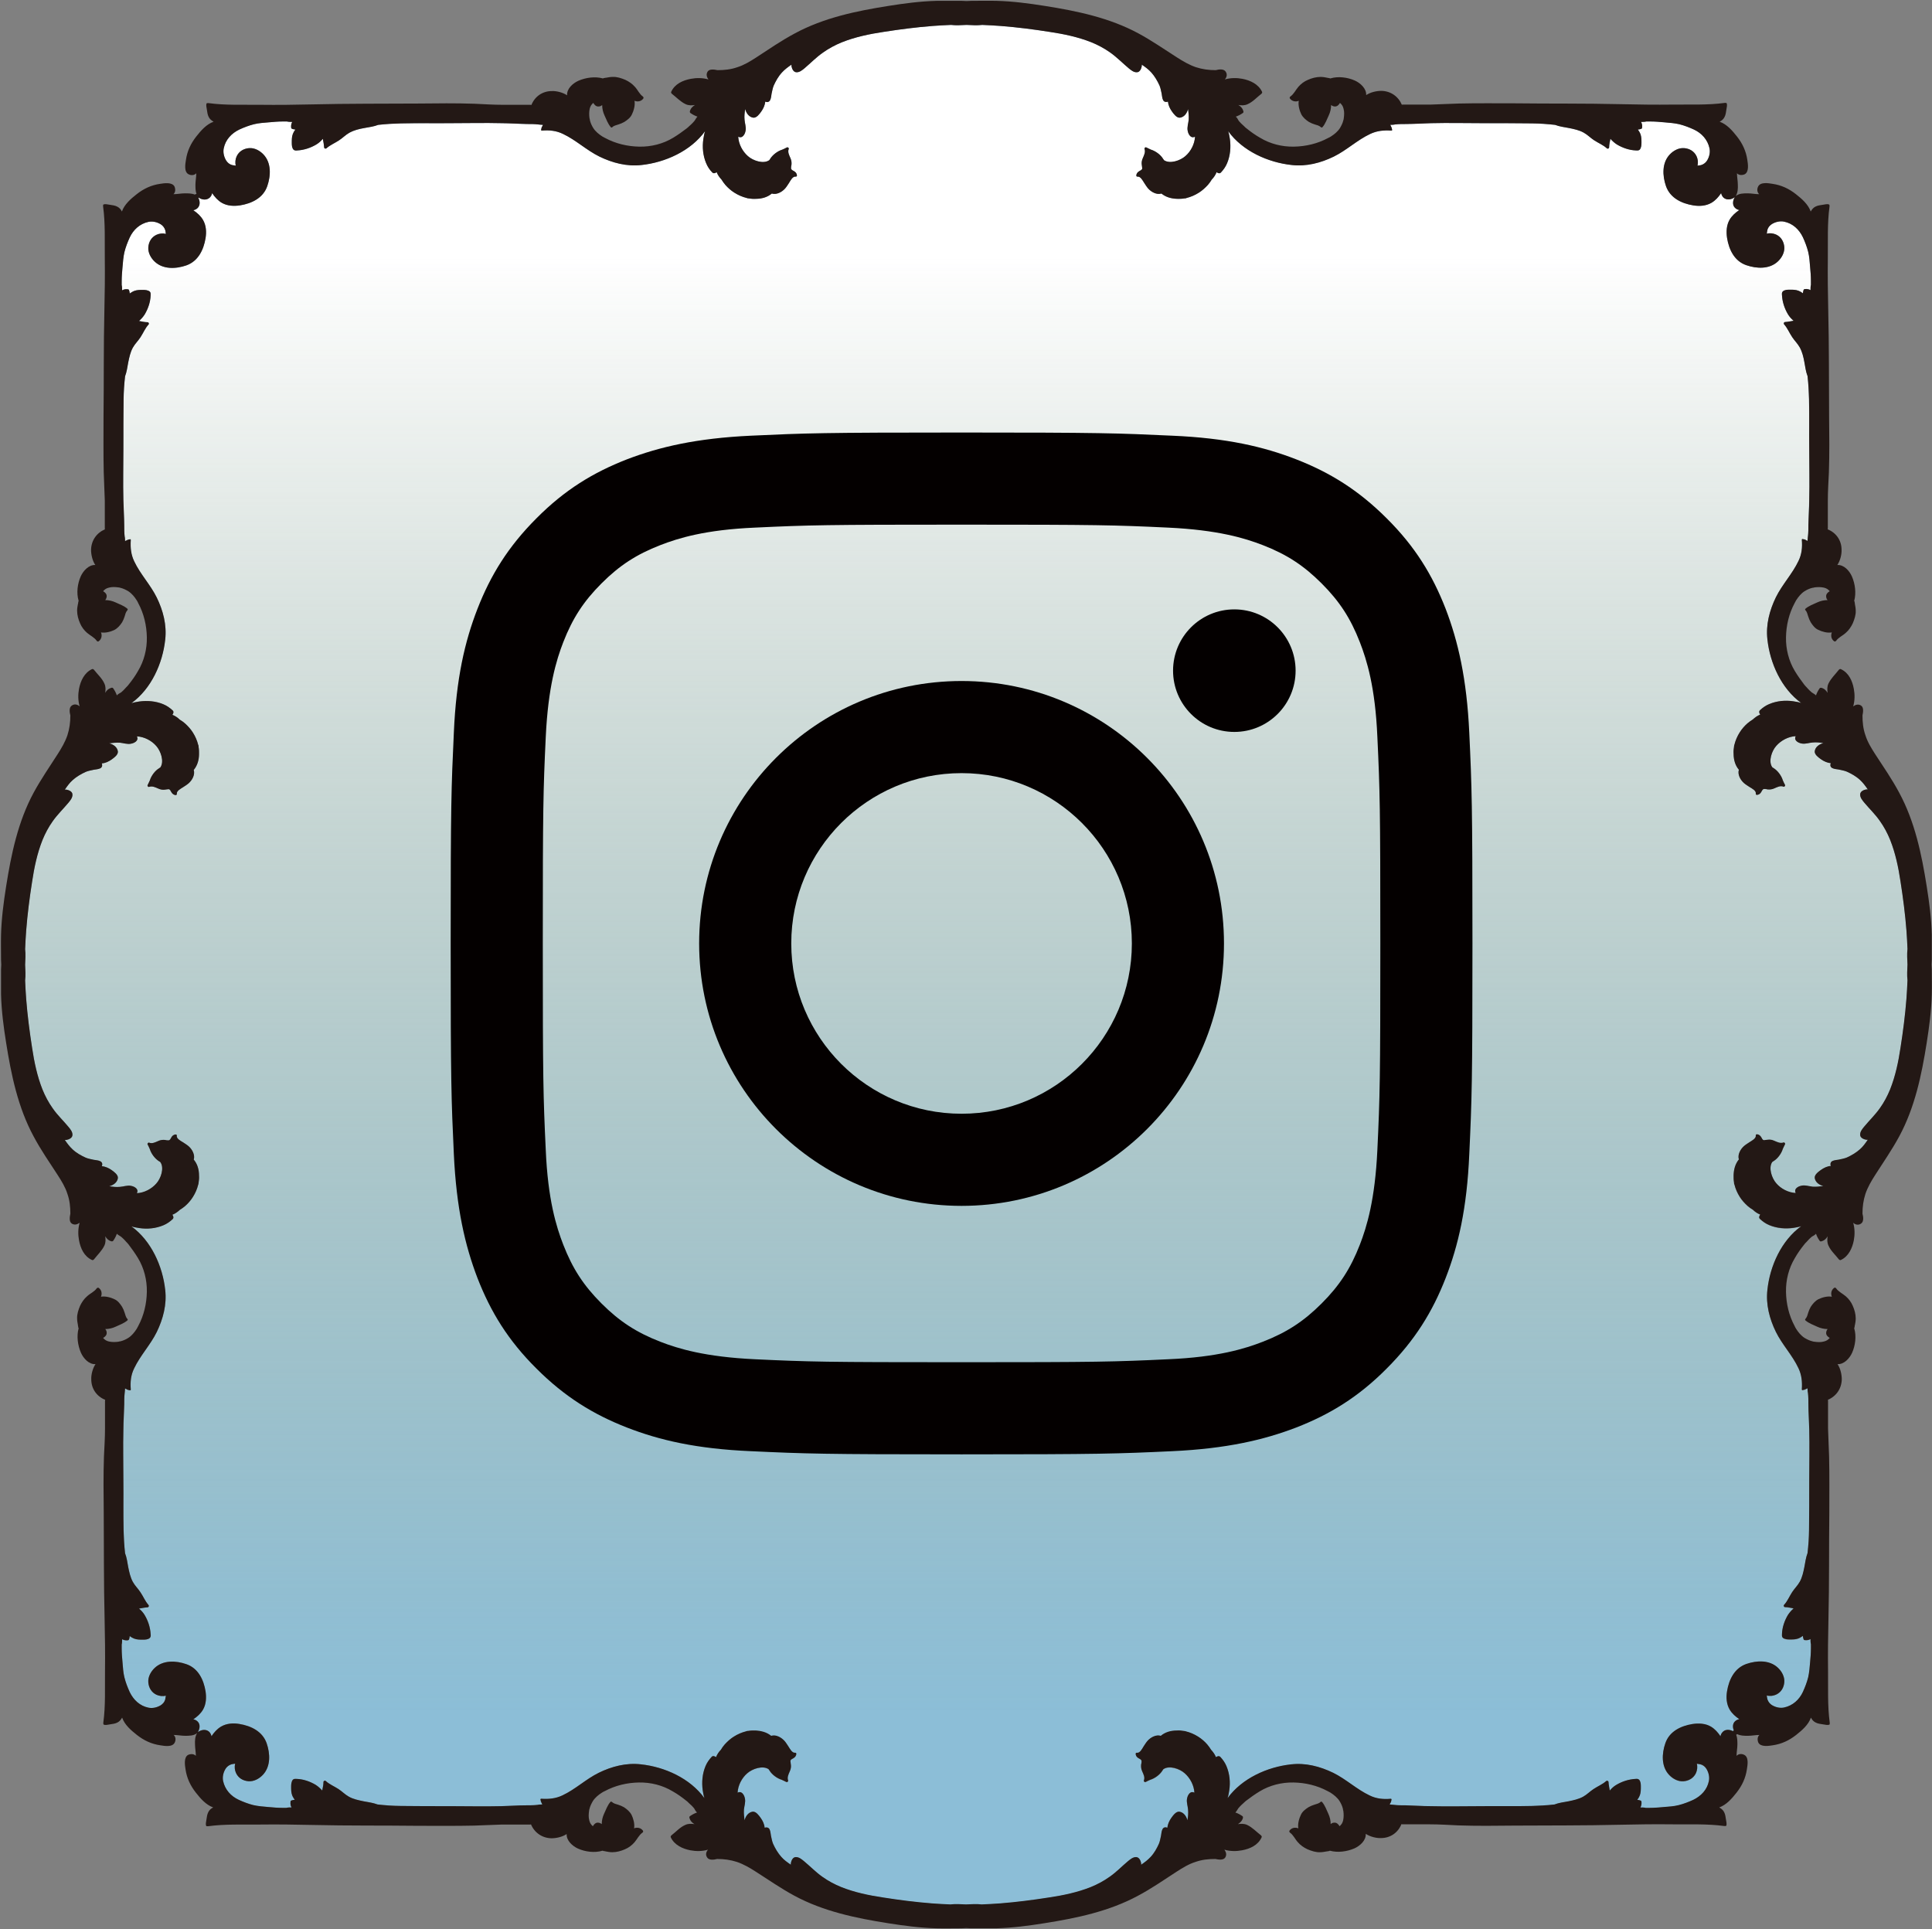<?xml version="1.0" encoding="UTF-8"?><svg xmlns="http://www.w3.org/2000/svg" xmlns:xlink="http://www.w3.org/1999/xlink" viewBox="0 0 91.44 91.3"><rect x="0" y="0" width="91.44" height="91.3" fill="#808080" stroke="none"/><defs><style>.f{fill:url(#e);}.g{fill:#040000;}.h{fill:#8cbed7;}.i{fill:#231815;}</style><linearGradient id="e" x1="45.72" y1="12.15" x2="45.72" y2="81.03" gradientTransform="matrix(1, 0, 0, 1, 0, 0)" gradientUnits="userSpaceOnUse"><stop offset="0" stop-color="#fff"/><stop offset="1" stop-color="#c9ba89" stop-opacity="0"/></linearGradient></defs><g id="a"/><g id="b"><g id="c"><g id="d"><path class="h" d="M90.28,44.91c-.01-.29-.03-.59-.05-.88-.06-.77-.16-1.55-.28-2.31-.1-.67-.24-1.34-.49-1.97-.13-.32-.29-.62-.49-.9-.22-.31-.5-.58-.74-.87-.09-.11-.2-.24-.19-.39,0-.14,.17-.21,.29-.23,.02,0,.05,0,.07,0-.11-.16-.22-.32-.37-.45-.18-.16-.4-.29-.62-.39-.12-.05-.25-.07-.38-.1-.1-.02-.21-.02-.31-.07-.09-.05-.1-.15-.07-.23-.17-.01-.33-.09-.47-.19-.11-.08-.31-.22-.29-.38,.03-.2,.21-.33,.41-.38-.17-.02-.33-.04-.51-.03-.17,.02-.34,.08-.51,.05-.11-.02-.22-.06-.29-.16-.04-.06-.03-.13,0-.19-.35,.02-.7,.2-.92,.46-.21,.24-.38,.73-.19,1.01,.02,.01,.04,.02,.06,.04,.19,.11,.37,.35,.44,.58,.04,.07,.06,.14,.1,.21,.03,.04-.02,.11-.07,.09-.15-.05-.29,.02-.43,.08-.11,.05-.21,.07-.33,.05-.06,0-.11-.02-.16-.02-.07,0-.1,.09-.13,.14-.05,.08-.11,.13-.2,.14-.04,0-.06-.02-.06-.06,.02-.14-.2-.25-.29-.31-.09-.06-.19-.12-.27-.19-.17-.15-.31-.41-.24-.63-.17-.21-.24-.47-.25-.75,0-.12,0-.23,.02-.34,0-.03,0-.07,.02-.1,.05-.2,.13-.39,.25-.58,.1-.16,.23-.3,.37-.43,.08-.07,.16-.13,.25-.18,.1-.1,.22-.18,.35-.23-.05-.07-.08-.15-.01-.21,.13-.12,.27-.22,.44-.29,.36-.15,.76-.18,1.14-.13,.12,.02,.25,.04,.37,.08-.94-.68-1.48-1.88-1.6-3.01-.08-.69,.1-1.38,.4-1.99,.3-.61,.78-1.1,1.07-1.72,.15-.32,.18-.64,.16-.99,0,0,0-.01,0-.02,0-.02,.01-.03,.03-.03,.07,.01,.13,.03,.18,.06,.02,0,.04,.02,.06,.03,0-.08,0-.15,.02-.23,.02-.17,.02-.35,.02-.53,0-.4,.03-.79,.04-1.19,.02-.8,0-1.6,0-2.41,0-.78,0-1.57-.01-2.35,0-.36-.03-.73-.07-1.09-.08-.21-.11-.45-.15-.66-.05-.24-.1-.49-.22-.7-.1-.18-.25-.32-.36-.49-.13-.2-.22-.43-.38-.6-.04-.04-.01-.11,.05-.11,.13,0,.27-.03,.4-.06-.1-.09-.19-.19-.27-.31-.16-.27-.27-.58-.28-.9,0-.06-.01-.13,.04-.18,.09-.07,.22-.08,.33-.08,.14,0,.28,0,.41,.05,.08,.03,.14,.08,.21,.12,0-.05,.01-.1,.03-.15,0-.03,.03-.05,.07-.05,.09-.01,.18,0,.26,.05,0-.08,0-.17,.02-.25,0-.06,0-.13,0-.19,0-.22-.02-.45-.04-.67-.02-.24-.04-.47-.09-.7-.06-.24-.15-.47-.25-.69-.17-.37-.48-.65-.89-.74-.2-.04-.4,.01-.57,.11-.1,.06-.18,.16-.22,.28-.02,.06-.02,.12-.03,.18,.15-.04,.31-.02,.44,.04,.24,.11,.37,.33,.39,.59,.02,.26-.12,.51-.3,.68-.4,.38-1.01,.35-1.5,.18-.56-.2-.82-.74-.91-1.29-.05-.29-.03-.6,.12-.86,.11-.19,.28-.34,.46-.46-.08-.02-.15-.05-.21-.11-.13-.14-.1-.35,0-.5-.15,.12-.39,.16-.54,.02-.06-.06-.1-.13-.11-.21-.12,.18-.27,.35-.46,.46-.26,.15-.57,.16-.86,.12-.56-.09-1.1-.35-1.29-.91-.17-.49-.2-1.1,.18-1.5,.17-.18,.42-.32,.68-.3,.25,.02,.48,.15,.59,.39,.06,.14,.08,.3,.04,.44,.06-.01,.12-.02,.18-.03,.12-.03,.21-.11,.28-.22,.1-.17,.15-.38,.11-.57-.08-.41-.37-.71-.74-.89-.22-.1-.45-.19-.69-.25-.23-.06-.47-.07-.7-.09-.22-.02-.45-.04-.67-.04-.06,0-.13,0-.19,0-.08,.02-.17,.02-.25,.02,.04,.08,.06,.17,.05,.26,0,.03-.02,.06-.05,.07-.05,.02-.1,.02-.15,.03,.05,.06,.09,.13,.12,.21,.05,.13,.05,.27,.05,.41,0,.11,0,.24-.08,.33-.05,.05-.12,.05-.18,.04-.32-.02-.63-.12-.9-.28-.12-.07-.22-.16-.31-.27-.02,.13-.05,.26-.06,.4,0,.06-.07,.08-.11,.05-.18-.16-.41-.25-.6-.38-.17-.11-.31-.26-.49-.36-.22-.12-.46-.18-.7-.22-.22-.04-.46-.07-.66-.15-.36-.04-.72-.06-1.09-.07-.78-.02-1.57,0-2.35-.01-.8,0-1.6-.02-2.41,0-.4,0-.79,.03-1.19,.04-.18,0-.35,0-.53,.02-.07,0-.15,.02-.23,.02,.01,.02,.02,.04,.03,.06,.04,.05,.05,.11,.06,.18,0,.02-.01,.03-.03,.03,0,0-.01,0-.02,0-.34-.03-.67,0-.99,.16-.61,.29-1.11,.77-1.72,1.07-.62,.3-1.3,.48-1.99,.4-1.12-.12-2.33-.66-3.01-1.6,.04,.12,.06,.24,.08,.37,.06,.38,.02,.78-.13,1.14-.07,.17-.17,.31-.29,.44-.06,.06-.14,.04-.21-.01-.05,.13-.13,.24-.23,.35-.06,.09-.11,.17-.18,.25-.12,.14-.27,.27-.43,.37-.19,.12-.38,.2-.58,.25-.03,.01-.07,.02-.1,.02-.11,.02-.22,.03-.34,.02-.29,0-.55-.08-.75-.25-.22,.07-.48-.07-.63-.24-.07-.08-.13-.18-.19-.27-.06-.1-.17-.32-.31-.29-.04,0-.06-.02-.06-.06,.01-.09,.06-.16,.14-.2,.05-.03,.13-.06,.14-.13,0-.06,0-.11-.02-.16-.01-.12,0-.22,.05-.33,.06-.14,.14-.28,.08-.43-.02-.05,.05-.1,.09-.07,.07,.04,.14,.07,.21,.1,.23,.07,.46,.25,.58,.44,.01,.02,.02,.04,.04,.06,.28,.2,.78,.02,1.01-.19,.26-.23,.44-.57,.46-.92-.06,.03-.13,.04-.19,0-.1-.07-.14-.18-.16-.29-.03-.17,.04-.34,.05-.51,.02-.18,0-.34-.03-.51-.05,.2-.18,.38-.38,.41-.16,.02-.3-.18-.38-.29-.1-.14-.17-.3-.19-.47-.08,.04-.18,.03-.23-.07-.05-.1-.05-.2-.07-.31-.03-.13-.05-.26-.1-.38-.1-.22-.22-.44-.39-.62-.14-.15-.29-.26-.45-.37,0,.02,0,.05,0,.07-.02,.12-.09,.28-.23,.29-.15,.01-.28-.1-.39-.19-.29-.25-.55-.52-.87-.74-.28-.2-.58-.36-.9-.49-.63-.25-1.3-.39-1.97-.49-.77-.12-1.54-.22-2.31-.28-.29-.02-.59-.04-.88-.05-.24,.03-.49,.01-.74,0-.25,.01-.49,.03-.74,0-.29,.01-.59,.03-.88,.05-.77,.06-1.55,.16-2.31,.28-.67,.1-1.34,.24-1.97,.49-.32,.13-.62,.29-.9,.49-.31,.22-.58,.5-.87,.74-.11,.09-.24,.2-.39,.19-.14,0-.21-.17-.23-.29,0-.02,0-.05,0-.07-.16,.11-.32,.22-.45,.37-.16,.18-.29,.4-.39,.62-.05,.12-.07,.25-.1,.38-.02,.1-.02,.21-.07,.31-.05,.09-.15,.1-.23,.07-.01,.17-.09,.33-.19,.47-.08,.11-.22,.31-.38,.29-.2-.03-.33-.21-.38-.41-.02,.17-.04,.33-.03,.51,.02,.17,.08,.34,.05,.51-.02,.11-.06,.22-.16,.29-.06,.04-.13,.03-.19,0,.02,.35,.2,.7,.46,.92,.24,.21,.73,.38,1.01,.19,.01-.02,.02-.04,.04-.06,.11-.19,.35-.37,.58-.44,.07-.04,.14-.06,.21-.1,.04-.03,.11,.02,.09,.07-.05,.15,.02,.29,.08,.43,.05,.11,.07,.21,.05,.33,0,.06-.02,.11-.02,.16,0,.07,.09,.1,.14,.13,.08,.05,.13,.11,.14,.2,0,.04-.02,.06-.06,.06-.14-.02-.25,.2-.31,.29-.06,.09-.12,.19-.19,.27-.15,.17-.41,.31-.63,.24-.21,.17-.47,.24-.75,.25-.12,0-.23,0-.34-.02-.03,0-.07,0-.1-.02-.2-.05-.39-.13-.58-.25-.16-.1-.3-.23-.43-.37-.07-.08-.13-.16-.18-.25-.1-.1-.18-.22-.23-.35-.07,.05-.15,.08-.21,.01-.12-.13-.22-.27-.29-.44-.15-.36-.18-.76-.13-1.14,.02-.12,.04-.25,.08-.37-.68,.94-1.88,1.48-3.01,1.6-.69,.08-1.38-.1-1.99-.4-.61-.3-1.1-.78-1.72-1.07-.32-.15-.64-.18-.99-.16,0,0-.01,0-.02,0-.02,0-.03-.01-.03-.03,.01-.07,.03-.13,.06-.18,0-.02,.02-.04,.03-.06-.08,0-.15,0-.23-.02-.17-.02-.35-.02-.53-.02-.4,0-.79-.03-1.19-.04-.8-.02-1.6,0-2.41,0-.78,0-1.57,0-2.35,.01-.36,0-.73,.03-1.09,.07-.21,.08-.45,.11-.66,.15-.24,.05-.49,.1-.7,.22-.18,.1-.32,.25-.49,.36-.2,.13-.43,.22-.6,.38-.04,.04-.11,.01-.11-.05,0-.13-.03-.27-.06-.4-.09,.1-.19,.19-.31,.27-.27,.16-.58,.27-.9,.28-.06,0-.13,.01-.18-.04-.07-.09-.08-.22-.08-.33,0-.14,0-.28,.05-.41,.03-.08,.08-.14,.12-.21-.05,0-.1-.01-.15-.03-.03,0-.05-.03-.05-.07-.01-.09,0-.18,.05-.26-.08,0-.17,0-.25-.02-.06,0-.13,0-.19,0-.22,0-.45,.02-.67,.04-.24,.02-.47,.04-.7,.09-.24,.06-.47,.15-.69,.25-.37,.17-.65,.48-.74,.89-.04,.2,.01,.4,.11,.57,.06,.1,.16,.18,.28,.22,.06,.02,.12,.02,.18,.03-.04-.15-.02-.31,.04-.44,.11-.24,.33-.37,.59-.39,.26-.02,.51,.12,.68,.3,.38,.4,.35,1.01,.18,1.5-.2,.56-.74,.82-1.29,.91-.29,.05-.6,.03-.86-.12-.19-.11-.34-.28-.46-.46-.02,.08-.05,.15-.11,.21-.14,.14-.37,.11-.53,0,0,0,0,.01-.01,.02,.08,.15,.09,.34-.03,.47-.06,.06-.13,.1-.21,.11,.18,.12,.35,.27,.46,.46,.15,.26,.16,.57,.12,.86-.09,.56-.35,1.1-.91,1.29-.49,.17-1.1,.2-1.5-.18-.18-.17-.32-.42-.3-.68,.02-.25,.15-.48,.39-.59,.14-.06,.3-.08,.44-.04-.01-.06-.02-.12-.03-.18-.03-.12-.11-.21-.22-.28-.17-.1-.38-.15-.57-.11-.41,.08-.71,.37-.89,.74-.1,.22-.19,.45-.25,.69-.06,.23-.07,.47-.09,.7-.02,.22-.04,.45-.04,.67,0,.06,0,.13,0,.19,.02,.08,.02,.17,.02,.25,.08-.04,.17-.06,.26-.05,.03,0,.06,.02,.07,.05,.02,.05,.02,.1,.03,.15,.06-.05,.13-.09,.21-.12,.13-.05,.27-.05,.41-.05,.11,0,.24,0,.33,.08,.05,.05,.05,.12,.04,.18-.02,.32-.12,.63-.28,.9-.07,.12-.16,.22-.27,.31,.13,.02,.26,.05,.4,.06,.06,0,.08,.07,.05,.11-.16,.18-.25,.41-.38,.6-.11,.17-.26,.31-.36,.49-.12,.22-.17,.46-.22,.7-.04,.22-.07,.46-.15,.66-.04,.36-.06,.72-.07,1.09-.02,.78,0,1.57-.01,2.35,0,.8-.02,1.6,0,2.41,0,.4,.03,.79,.04,1.19,0,.18,0,.35,.02,.53,0,.07,.02,.15,.02,.23,.02-.01,.04-.02,.06-.03,.05-.04,.11-.05,.18-.06,.02,0,.03,.01,.03,.03,0,0,0,.01,0,.02-.03,.34,0,.67,.16,.99,.29,.61,.77,1.11,1.07,1.72,.3,.62,.48,1.3,.4,1.99-.12,1.12-.66,2.33-1.6,3.01,.12-.04,.24-.06,.37-.08,.38-.06,.78-.02,1.14,.13,.17,.07,.31,.17,.44,.29,.06,.06,.04,.14-.01,.21,.13,.05,.24,.13,.35,.23,.09,.06,.17,.11,.25,.18,.14,.12,.27,.27,.37,.43,.12,.19,.2,.38,.25,.58,.01,.03,.02,.07,.02,.1,.02,.11,.03,.22,.02,.34,0,.29-.08,.55-.25,.75,.07,.22-.07,.48-.24,.63-.08,.07-.18,.13-.27,.19-.1,.06-.32,.17-.29,.31,0,.04-.02,.06-.06,.06-.09-.01-.16-.06-.2-.14-.03-.05-.06-.13-.13-.14-.06,0-.11,0-.16,.02-.12,.01-.22,0-.33-.05-.14-.06-.28-.14-.43-.08-.05,.02-.1-.05-.07-.09,.04-.07,.07-.14,.1-.21,.07-.23,.25-.46,.44-.58,.02-.01,.04-.02,.06-.04,.2-.28,.02-.78-.19-1.01-.23-.26-.57-.44-.92-.46,.03,.06,.04,.13,0,.19-.07,.1-.18,.14-.29,.16-.17,.03-.34-.04-.51-.05-.18-.02-.34,0-.51,.03,.2,.05,.38,.18,.41,.38,.02,.16-.18,.3-.29,.38-.14,.1-.3,.17-.47,.19,.04,.08,.03,.18-.07,.23-.1,.05-.2,.05-.31,.07-.13,.03-.26,.05-.38,.1-.22,.1-.44,.22-.62,.39-.15,.14-.26,.29-.37,.45,.02,0,.05,0,.07,0,.12,.02,.28,.09,.29,.23,.01,.15-.1,.28-.19,.39-.25,.29-.52,.55-.74,.87-.2,.28-.36,.58-.49,.9-.25,.63-.39,1.3-.49,1.97-.12,.77-.22,1.54-.28,2.31-.02,.29-.04,.58-.05,.88,.03,.24,.01,.49,0,.74,.01,.25,.03,.49,0,.74,.01,.29,.03,.59,.05,.88,.06,.77,.16,1.55,.28,2.31,.1,.67,.24,1.34,.49,1.97,.13,.32,.29,.62,.49,.9,.22,.31,.5,.58,.74,.87,.09,.11,.2,.24,.19,.39,0,.14-.17,.21-.29,.23-.02,0-.05,0-.07,0,.11,.16,.22,.32,.37,.45,.18,.16,.4,.29,.62,.39,.12,.05,.25,.07,.38,.1,.1,.02,.21,.02,.31,.07,.09,.05,.1,.15,.07,.23,.17,.01,.33,.09,.47,.19,.11,.08,.31,.22,.29,.38-.03,.2-.21,.33-.41,.38,.17,.02,.33,.04,.51,.03,.17-.02,.34-.08,.51-.05,.11,.02,.22,.06,.29,.16,.04,.06,.03,.13,0,.19,.35-.02,.7-.2,.92-.46,.21-.24,.38-.73,.19-1.01-.02-.01-.04-.02-.06-.04-.19-.11-.37-.35-.44-.58-.04-.07-.06-.14-.1-.21-.03-.04,.02-.11,.07-.09,.15,.05,.29-.02,.43-.08,.11-.05,.21-.07,.33-.05,.06,0,.11,.02,.16,.02,.07,0,.1-.09,.13-.14,.05-.08,.11-.13,.2-.14,.04,0,.06,.02,.06,.06-.02,.14,.2,.25,.29,.31,.09,.06,.19,.12,.27,.19,.17,.15,.31,.41,.24,.63,.17,.21,.25,.47,.25,.75,0,.12,0,.23-.02,.34,0,.03,0,.07-.02,.1-.05,.2-.13,.39-.25,.58-.1,.16-.23,.3-.37,.43-.08,.07-.16,.13-.25,.18-.1,.1-.22,.18-.35,.23,.05,.07,.08,.15,.01,.21-.13,.12-.27,.22-.44,.29-.36,.15-.76,.18-1.14,.13-.12-.02-.25-.04-.37-.08,.94,.68,1.48,1.88,1.6,3.01,.08,.69-.1,1.38-.4,1.99-.3,.61-.78,1.1-1.07,1.72-.15,.32-.18,.64-.16,.99,0,0,0,.01,0,.02,0,.02-.01,.03-.03,.03-.07-.01-.13-.03-.18-.06-.02,0-.04-.02-.06-.03,0,.08,0,.15-.02,.23-.02,.17-.02,.35-.02,.53,0,.4-.03,.79-.04,1.19-.02,.8,0,1.6,0,2.41,0,.78,0,1.57,.01,2.35,0,.36,.03,.73,.07,1.09,.08,.21,.11,.45,.15,.66,.05,.24,.1,.49,.22,.7,.1,.18,.25,.32,.36,.49,.13,.2,.22,.43,.38,.6,.04,.04,.01,.11-.05,.11-.13,0-.27,.03-.4,.06,.1,.09,.19,.19,.27,.31,.16,.27,.27,.58,.28,.9,0,.06,.01,.13-.04,.18-.09,.07-.22,.08-.33,.08-.14,0-.28,0-.41-.05-.08-.03-.14-.08-.21-.12,0,.05-.01,.1-.03,.15,0,.03-.03,.05-.07,.05-.09,.01-.18,0-.26-.05,0,.08,0,.17-.02,.25,0,.06,0,.13,0,.19,0,.22,.02,.45,.04,.67,.02,.24,.04,.47,.09,.7,.06,.24,.15,.47,.25,.69,.17,.37,.48,.65,.89,.74,.2,.04,.4-.01,.57-.11,.1-.06,.18-.16,.22-.28,.02-.06,.02-.12,.03-.18-.15,.04-.31,.02-.44-.04-.24-.11-.37-.33-.39-.59-.02-.26,.12-.51,.3-.68,.4-.38,1.01-.35,1.5-.18,.56,.2,.82,.74,.91,1.29,.05,.29,.03,.6-.12,.86-.11,.19-.28,.34-.46,.46,.08,.02,.15,.05,.21,.11,.13,.14,.1,.35,0,.5,.15-.12,.39-.16,.54-.02,.06,.06,.1,.13,.11,.21,.12-.18,.27-.35,.46-.46,.26-.15,.57-.16,.86-.12,.56,.09,1.1,.35,1.29,.91,.17,.49,.2,1.1-.18,1.5-.17,.18-.42,.32-.68,.3-.25-.02-.48-.15-.59-.39-.06-.14-.08-.3-.04-.44-.06,.01-.12,.02-.18,.03-.12,.03-.21,.11-.28,.22-.1,.17-.15,.38-.11,.57,.08,.41,.37,.71,.74,.89,.22,.1,.45,.19,.69,.25,.23,.06,.47,.07,.7,.09,.22,.02,.45,.04,.67,.04,.06,0,.13,0,.19,0,.08-.02,.17-.02,.25-.02-.04-.08-.06-.17-.05-.26,0-.03,.02-.06,.05-.07,.05-.02,.1-.02,.15-.03-.05-.06-.09-.13-.12-.21-.05-.13-.05-.27-.05-.41,0-.11,0-.24,.08-.33,.05-.05,.12-.05,.18-.04,.32,.02,.63,.12,.9,.28,.12,.07,.22,.16,.31,.27,.02-.13,.05-.26,.06-.4,0-.06,.07-.08,.11-.05,.18,.16,.41,.25,.6,.38,.17,.11,.31,.26,.49,.36,.22,.12,.46,.17,.7,.22,.22,.04,.46,.07,.66,.15,.36,.04,.72,.06,1.09,.07,.78,.02,1.57,0,2.35,.01,.8,0,1.6,.02,2.41,0,.4,0,.79-.03,1.19-.04,.18,0,.35,0,.53-.02,.07,0,.15-.02,.23-.02-.01-.02-.02-.04-.03-.06-.04-.05-.05-.11-.06-.18,0-.02,.01-.03,.03-.03,0,0,.01,0,.02,0,.34,.03,.67,0,.99-.16,.61-.29,1.11-.77,1.72-1.07,.62-.3,1.3-.48,1.99-.4,1.12,.12,2.33,.66,3.01,1.6-.04-.12-.06-.24-.08-.37-.06-.38-.02-.78,.13-1.14,.07-.17,.17-.31,.29-.44,.06-.06,.14-.04,.21,.01,.05-.13,.13-.24,.23-.35,.06-.09,.11-.17,.18-.25,.12-.14,.27-.27,.43-.37,.19-.12,.38-.2,.58-.25,.03-.01,.07-.02,.1-.02,.11-.02,.22-.03,.34-.02,.29,0,.24,.49,.45,.67,.22-.07,.78-.34,.93-.17,.07,.08,.13,.18,.19,.27,.06,.1,.17,.32,.31,.29,.04,0,.06,.02,.06,.06-.01,.09-.06,.16-.14,.2-.05,.03-.13,.06-.14,.13,0,.06,0,.11,.02,.16,.01,.12,0,.22-.05,.33-.06,.14-.14,.28-.08,.43,.02,.05-.05,.1-.09,.07-.07-.04-.14-.07-.21-.1-.23-.07-.46-.25-.58-.44-.01-.02-.02-.04-.04-.06-.28-.2-.78-.02-1.01,.19-.26,.23-.44,.57-.46,.92,.06-.03,.13-.04,.19,0,.1,.07,.14,.18,.16,.29,.03,.17-.04,.34-.05,.51-.02,.18,0,.34,.03,.51,.05-.2,.18-.38,.38-.41,.16-.02,.3,.18,.38,.29,.1,.14,.17,.3,.19,.47,.08-.04,.18-.03,.23,.07,.05,.1,.05,.2,.07,.31,.03,.13,.05,.26,.1,.38,.1,.22,.22,.44,.39,.62,.14,.15,.29,.26,.45,.37,0-.02,0-.05,0-.07,.02-.12,.09-.28,.23-.29,.15-.01,.28,.1,.39,.19,.29,.24,.55,.52,.87,.74,.28,.2,.58,.36,.9,.49,.63,.25,1.3,.39,1.97,.49,.77,.12,1.54,.22,2.31,.28,.29,.02,.59,.04,.88,.05,.24-.03,.49-.01,.74,0,.25-.01,.49-.03,.74,0,.29-.01,.59-.03,.88-.05,.77-.06,1.55-.16,2.31-.28,.67-.1,1.34-.24,1.97-.49,.32-.13,.62-.29,.9-.49,.31-.22,.58-.5,.87-.74,.11-.09,.24-.2,.39-.19,.14,0,.21,.17,.23,.29,0,.02,0,.05,0,.07,.16-.11,.32-.22,.45-.37,.16-.18,.29-.4,.39-.62,.05-.12,.07-.25,.1-.38,.02-.1,.02-.21,.07-.31,.05-.09,.15-.1,.23-.07,.01-.17,.09-.33,.19-.47,.08-.11,.22-.31,.38-.29,.2,.03,.33,.21,.38,.41,.02-.17,.04-.33,.03-.51-.02-.17-.08-.34-.05-.51,.02-.11,.06-.22,.16-.29,.06-.04,.13-.03,.19,0-.02-.35-.2-.7-.46-.92-.24-.21-.73-.38-1.01-.19-.01,.02-.02,.04-.04,.06-.11,.19-.35,.37-.58,.44-.07,.04-.14,.06-.21,.1-.04,.03-.11-.02-.09-.07,.05-.15-.02-.29-.08-.43-.05-.11-.07-.21-.05-.33,0-.06,.02-.11,.02-.16,0-.07-.09-.1-.14-.13-.08-.05-.13-.11-.14-.2,0-.04,.02-.06,.06-.06,.14,.02,.25-.2,.31-.29,.06-.09,.12-.19,.19-.27,.15-.17,.41-.31,.63-.24,.21-.17,.47-.24,.75-.25,.12,0,.23,0,.34,.02,.03,0,.07,0,.1,.02,.2,.05,.39,.13,.58,.25,.16,.1,.3,.23,.43,.37,.07,.08,.13,.16,.18,.25,.1,.1,.18,.22,.23,.35,.07-.05,.15-.08,.21-.01,.12,.13,.22,.27,.29,.44,.15,.36,.18,.76,.13,1.14-.02,.12-.04,.25-.08,.37,.68-.94,1.88-1.48,3.01-1.6,.69-.08,1.38,.1,1.99,.4,.61,.3,1.1,.78,1.72,1.07,.32,.15,.64,.18,.99,.16,0,0,.01,0,.02,0,.02,0,.03,.01,.03,.03-.01,.07-.03,.13-.06,.18,0,.02-.02,.04-.03,.06,.08,0,.15,0,.23,.02,.17,.02,.35,.02,.53,.02,.4,0,.79,.03,1.19,.04,.8,.02,1.6,0,2.41,0,.78,0,1.57,0,2.35-.01,.36,0,.73-.03,1.09-.07,.21-.08,.45-.11,.66-.15,.24-.05,.49-.1,.7-.22,.18-.1,.32-.25,.49-.36,.2-.13,.43-.22,.6-.38,.04-.04,.11-.01,.11,.05,0,.13,.03,.27,.06,.4,.09-.1,.19-.19,.31-.27,.27-.16,.58-.27,.9-.28,.06,0,.13-.01,.18,.04,.07,.09,.08,.22,.08,.33,0,.14,0,.28-.05,.41-.03,.08-.08,.14-.12,.21,.05,0,.1,.01,.15,.03,.03,0,.05,.03,.05,.07,.01,.09,0,.18-.05,.26,.08,0,.17,0,.25,.02,.06,0,.13,0,.19,0,.22,0,.45-.02,.67-.04,.24-.02,.47-.04,.7-.09,.24-.06,.47-.15,.69-.25,.37-.17,.65-.48,.74-.89,.04-.2-.01-.4-.11-.57-.06-.1-.16-.18-.28-.22-.06-.02-.12-.02-.18-.03,.04,.15,.02,.31-.04,.44-.11,.24-.33,.37-.59,.39-.26,.02-.51-.12-.68-.3-.38-.4-.35-1.01-.18-1.5,.2-.56,.74-.82,1.29-.91,.29-.05,.6-.03,.86,.12,.19,.11,.34,.28,.46,.46,.02-.08,.05-.15,.11-.21,.13-.13,.33-.11,.48-.03,0-.01,.02-.03,.04-.04-.06-.14-.06-.31,.05-.42,.06-.06,.13-.1,.21-.11-.18-.12-.35-.27-.46-.46-.15-.26-.16-.57-.12-.86,.09-.56,.35-1.1,.91-1.29,.49-.17,1.1-.2,1.5,.18,.18,.17,.32,.42,.3,.68-.02,.25-.15,.48-.39,.59-.14,.06-.3,.08-.44,.04,.01,.06,.02,.12,.03,.18,.03,.12,.11,.21,.22,.28,.17,.1,.38,.15,.57,.11,.41-.08,.71-.37,.89-.74,.1-.22,.19-.45,.25-.69,.06-.23,.07-.47,.09-.7,.02-.22,.04-.45,.04-.67,0-.06,0-.13,0-.19-.02-.08-.02-.17-.02-.25-.08,.04-.17,.06-.26,.05-.03,0-.06-.02-.07-.05-.02-.05-.02-.1-.03-.15-.06,.05-.13,.09-.21,.12-.13,.05-.27,.05-.41,.05-.11,0-.24,0-.33-.08-.05-.05-.05-.12-.04-.18,.02-.32,.12-.63,.28-.9,.07-.12,.16-.22,.27-.31-.13-.02-.26-.05-.4-.06-.06,0-.08-.07-.05-.11,.16-.18,.25-.41,.38-.6,.11-.17,.26-.31,.36-.49,.12-.22,.18-.46,.22-.7,.04-.22,.07-.46,.15-.66,.04-.36,.06-.72,.07-1.09,.02-.78,0-1.57,.01-2.35,0-.8,.02-1.6,0-2.41,0-.4-.03-.79-.04-1.19,0-.18,0-.35-.02-.53,0-.07-.02-.15-.02-.23-.02,.01-.04,.02-.06,.03-.05,.04-.11,.05-.18,.06-.02,0-.03-.01-.03-.03,0,0,0-.01,0-.02,.03-.34,0-.67-.16-.99-.29-.61-.77-1.11-1.07-1.72-.3-.62-.48-1.3-.4-1.99,.12-1.12,.66-2.33,1.6-3.01-.12,.04-.24,.06-.37,.08-.38,.06-.78,.02-1.14-.13-.17-.07-.31-.17-.44-.29-.06-.06-.04-.14,.01-.21-.13-.05-.24-.13-.35-.23-.09-.06-.17-.11-.25-.18-.14-.12-.27-.27-.37-.43-.12-.19-.2-.38-.25-.58-.01-.03-.02-.07-.02-.1-.02-.11-.03-.22-.02-.34,0-.29,.08-.55,.25-.75-.07-.22,.07-.48,.24-.63,.08-.07,.18-.13,.27-.19,.1-.06,.32-.17,.29-.31,0-.04,.02-.06,.06-.06,.09,.01,.16,.06,.2,.14,.03,.05,.06,.13,.13,.14,.06,0,.11,0,.16-.02,.12-.01,.22,0,.33,.05,.14,.06,.28,.14,.43,.08,.05-.02,.1,.05,.07,.09-.04,.07-.07,.14-.1,.21-.07,.23-.25,.46-.44,.58-.02,.01-.04,.02-.06,.04-.2,.28-.02,.78,.19,1.01,.23,.26,.57,.44,.92,.46-.03-.06-.04-.13,0-.19,.07-.1,.18-.14,.29-.16,.17-.03,.34,.04,.51,.05,.18,.02,.34,0,.51-.03-.2-.05-.38-.18-.41-.38-.02-.16,.18-.3,.29-.38,.14-.1,.3-.17,.47-.19-.04-.08-.03-.18,.07-.23,.1-.05,.2-.05,.31-.07,.13-.03,.26-.05,.38-.1,.22-.1,.44-.22,.62-.39,.15-.14,.26-.29,.37-.45-.02,0-.05,0-.07,0-.12-.02-.28-.09-.29-.23-.01-.15,.1-.28,.19-.39,.24-.29,.52-.55,.74-.87,.2-.28,.36-.58,.49-.9,.25-.63,.39-1.3,.49-1.97,.12-.77,.22-1.54,.28-2.31,.02-.29,.04-.59,.05-.88-.03-.24-.01-.49,0-.74-.01-.25-.03-.49,0-.74Z"/><path class="f" d="M90.28,44.91c-.01-.29-.03-.59-.05-.88-.06-.77-.16-1.55-.28-2.31-.1-.67-.24-1.34-.49-1.97-.13-.32-.29-.62-.49-.9-.22-.31-.5-.58-.74-.87-.09-.11-.2-.24-.19-.39,0-.14,.17-.21,.29-.23,.02,0,.05,0,.07,0-.11-.16-.22-.32-.37-.45-.18-.16-.4-.29-.62-.39-.12-.05-.25-.07-.38-.1-.1-.02-.21-.02-.31-.07-.09-.05-.1-.15-.07-.23-.17-.01-.33-.09-.47-.19-.11-.08-.31-.22-.29-.38,.03-.2,.21-.33,.41-.38-.17-.02-.33-.04-.51-.03-.17,.02-.34,.08-.51,.05-.11-.02-.22-.06-.29-.16-.04-.06-.03-.13,0-.19-.35,.02-.7,.2-.92,.46-.21,.24-.38,.73-.19,1.01,.02,.01,.04,.02,.06,.04,.19,.11,.37,.35,.44,.58,.04,.07,.06,.14,.1,.21,.03,.04-.02,.11-.07,.09-.15-.05-.29,.02-.43,.08-.11,.05-.21,.07-.33,.05-.06,0-.11-.02-.16-.02-.07,0-.1,.09-.13,.14-.05,.08-.11,.13-.2,.14-.04,0-.06-.02-.06-.06,.02-.14-.2-.25-.29-.31-.09-.06-.19-.12-.27-.19-.17-.15-.31-.41-.24-.63-.17-.21-.24-.47-.25-.75,0-.12,0-.23,.02-.34,0-.03,0-.07,.02-.1,.05-.2,.13-.39,.25-.58,.1-.16,.23-.3,.37-.43,.08-.07,.16-.13,.25-.18,.1-.1,.22-.18,.35-.23-.05-.07-.08-.15-.01-.21,.13-.12,.27-.22,.44-.29,.36-.15,.76-.18,1.14-.13,.12,.02,.25,.04,.37,.08-.94-.68-1.48-1.88-1.6-3.01-.08-.69,.1-1.38,.4-1.99,.3-.61,.78-1.1,1.07-1.72,.15-.32,.18-.64,.16-.99,0,0,0-.01,0-.02,0-.02,.01-.03,.03-.03,.07,.01,.13,.03,.18,.06,.02,0,.04,.02,.06,.03,0-.08,0-.15,.02-.23,.02-.17,.02-.35,.02-.53,0-.4,.03-.79,.04-1.19,.02-.8,0-1.6,0-2.41,0-.78,0-1.57-.01-2.35,0-.36-.03-.73-.07-1.09-.08-.21-.11-.45-.15-.66-.05-.24-.1-.49-.22-.7-.1-.18-.25-.32-.36-.49-.13-.2-.22-.43-.38-.6-.04-.04-.01-.11,.05-.11,.13,0,.27-.03,.4-.06-.1-.09-.19-.19-.27-.31-.16-.27-.27-.58-.28-.9,0-.06-.01-.13,.04-.18,.09-.07,.22-.08,.33-.08,.14,0,.28,0,.41,.05,.08,.03,.14,.08,.21,.12,0-.05,.01-.1,.03-.15,0-.03,.03-.05,.07-.05,.09-.01,.18,0,.26,.05,0-.08,0-.17,.02-.25,0-.06,0-.13,0-.19,0-.22-.02-.45-.04-.67-.02-.24-.04-.47-.09-.7-.06-.24-.15-.47-.25-.69-.17-.37-.48-.65-.89-.74-.2-.04-.4,.01-.57,.11-.1,.06-.18,.16-.22,.28-.02,.06-.02,.12-.03,.18,.15-.04,.31-.02,.44,.04,.24,.11,.37,.33,.39,.59,.02,.26-.12,.51-.3,.68-.4,.38-1.01,.35-1.5,.18-.56-.2-.82-.74-.91-1.29-.05-.29-.03-.6,.12-.86,.11-.19,.28-.34,.46-.46-.08-.02-.15-.05-.21-.11-.13-.14-.1-.35,0-.5-.15,.12-.39,.16-.54,.02-.06-.06-.1-.13-.11-.21-.12,.18-.27,.35-.46,.46-.26,.15-.57,.16-.86,.12-.56-.09-1.1-.35-1.29-.91-.17-.49-.2-1.1,.18-1.5,.17-.18,.42-.32,.68-.3,.25,.02,.48,.15,.59,.39,.06,.14,.08,.3,.04,.44,.06-.01,.12-.02,.18-.03,.12-.03,.21-.11,.28-.22,.1-.17,.15-.38,.11-.57-.08-.41-.37-.71-.74-.89-.22-.1-.45-.19-.69-.25-.23-.06-.47-.07-.7-.09-.22-.02-.45-.04-.67-.04-.06,0-.13,0-.19,0-.08,.02-.17,.02-.25,.02,.04,.08,.06,.17,.05,.26,0,.03-.02,.06-.05,.07-.05,.02-.1,.02-.15,.03,.05,.06,.09,.13,.12,.21,.05,.13,.05,.27,.05,.41,0,.11,0,.24-.08,.33-.05,.05-.12,.05-.18,.04-.32-.02-.63-.12-.9-.28-.12-.07-.22-.16-.31-.27-.02,.13-.05,.26-.06,.4,0,.06-.07,.08-.11,.05-.18-.16-.41-.25-.6-.38-.17-.11-.31-.26-.49-.36-.22-.12-.46-.18-.7-.22-.22-.04-.46-.07-.66-.15-.36-.04-.72-.06-1.09-.07-.78-.02-1.57,0-2.35-.01-.8,0-1.6-.02-2.41,0-.4,0-.79,.03-1.19,.04-.18,0-.35,0-.53,.02-.07,0-.15,.02-.23,.02,.01,.02,.02,.04,.03,.06,.04,.05,.05,.11,.06,.18,0,.02-.01,.03-.03,.03,0,0-.01,0-.02,0-.34-.03-.67,0-.99,.16-.61,.29-1.11,.77-1.72,1.07-.62,.3-1.3,.48-1.99,.4-1.12-.12-2.33-.66-3.01-1.6,.04,.12,.06,.24,.08,.37,.06,.38,.02,.78-.13,1.14-.07,.17-.17,.31-.29,.44-.06,.06-.14,.04-.21-.01-.05,.13-.13,.24-.23,.35-.06,.09-.11,.17-.18,.25-.12,.14-.27,.27-.43,.37-.19,.12-.38,.2-.58,.25-.03,.01-.07,.02-.1,.02-.11,.02-.22,.03-.34,.02-.29,0-.55-.08-.75-.25-.22,.07-.48-.07-.63-.24-.07-.08-.13-.18-.19-.27-.06-.1-.17-.32-.31-.29-.04,0-.06-.02-.06-.06,.01-.09,.06-.16,.14-.2,.05-.03,.13-.06,.14-.13,0-.06,0-.11-.02-.16-.01-.12,0-.22,.05-.33,.06-.14,.14-.28,.08-.43-.02-.05,.05-.1,.09-.07,.07,.04,.14,.07,.21,.1,.23,.07,.46,.25,.58,.44,.01,.02,.02,.04,.04,.06,.28,.2,.78,.02,1.01-.19,.26-.23,.44-.57,.46-.92-.06,.03-.13,.04-.19,0-.1-.07-.14-.18-.16-.29-.03-.17,.04-.34,.05-.51,.02-.18,0-.34-.03-.51-.05,.2-.18,.38-.38,.41-.16,.02-.3-.18-.38-.29-.1-.14-.17-.3-.19-.47-.08,.04-.18,.03-.23-.07-.05-.1-.05-.2-.07-.31-.03-.13-.05-.26-.1-.38-.1-.22-.22-.44-.39-.62-.14-.15-.29-.26-.45-.37,0,.02,0,.05,0,.07-.02,.12-.09,.28-.23,.29-.15,.01-.28-.1-.39-.19-.29-.25-.55-.52-.87-.74-.28-.2-.58-.36-.9-.49-.63-.25-1.3-.39-1.97-.49-.77-.12-1.54-.22-2.31-.28-.29-.02-.59-.04-.88-.05-.24,.03-.49,.01-.74,0-.25,.01-.49,.03-.74,0-.29,.01-.59,.03-.88,.05-.77,.06-1.55,.16-2.31,.28-.67,.1-1.34,.24-1.97,.49-.32,.13-.62,.29-.9,.49-.31,.22-.58,.5-.87,.74-.11,.09-.24,.2-.39,.19-.14,0-.21-.17-.23-.29,0-.02,0-.05,0-.07-.16,.11-.32,.22-.45,.37-.16,.18-.29,.4-.39,.62-.05,.12-.07,.25-.1,.38-.02,.1-.02,.21-.07,.31-.05,.09-.15,.1-.23,.07-.01,.17-.09,.33-.19,.47-.08,.11-.22,.31-.38,.29-.2-.03-.33-.21-.38-.41-.02,.17-.04,.33-.03,.51,.02,.17,.08,.34,.05,.51-.02,.11-.06,.22-.16,.29-.06,.04-.13,.03-.19,0,.02,.35,.2,.7,.46,.92,.24,.21,.73,.38,1.01,.19,.01-.02,.02-.04,.04-.06,.11-.19,.35-.37,.58-.44,.07-.04,.14-.06,.21-.1,.04-.03,.11,.02,.09,.07-.05,.15,.02,.29,.08,.43,.05,.11,.07,.21,.05,.33,0,.06-.02,.11-.02,.16,0,.07,.09,.1,.14,.13,.08,.05,.13,.11,.14,.2,0,.04-.02,.06-.06,.06-.14-.02-.25,.2-.31,.29-.06,.09-.12,.19-.19,.27-.15,.17-.41,.31-.63,.24-.21,.17-.47,.24-.75,.25-.12,0-.23,0-.34-.02-.03,0-.07,0-.1-.02-.2-.05-.39-.13-.58-.25-.16-.1-.3-.23-.43-.37-.07-.08-.13-.16-.18-.25-.1-.1-.18-.22-.23-.35-.07,.05-.15,.08-.21,.01-.12-.13-.22-.27-.29-.44-.15-.36-.18-.76-.13-1.14,.02-.12,.04-.25,.08-.37-.68,.94-1.88,1.48-3.01,1.6-.69,.08-1.38-.1-1.99-.4-.61-.3-1.1-.78-1.72-1.07-.32-.15-.64-.18-.99-.16,0,0-.01,0-.02,0-.02,0-.03-.01-.03-.03,.01-.07,.03-.13,.06-.18,0-.02,.02-.04,.03-.06-.08,0-.15,0-.23-.02-.17-.02-.35-.02-.53-.02-.4,0-.79-.03-1.19-.04-.8-.02-1.6,0-2.41,0-.78,0-1.57,0-2.35,.01-.36,0-.73,.03-1.09,.07-.21,.08-.45,.11-.66,.15-.24,.05-.49,.1-.7,.22-.18,.1-.32,.25-.49,.36-.2,.13-.43,.22-.6,.38-.04,.04-.11,.01-.11-.05,0-.13-.03-.27-.06-.4-.09,.1-.19,.19-.31,.27-.27,.16-.58,.27-.9,.28-.06,0-.13,.01-.18-.04-.07-.09-.08-.22-.08-.33,0-.14,0-.28,.05-.41,.03-.08,.08-.14,.12-.21-.05,0-.1-.01-.15-.03-.03,0-.05-.03-.05-.07-.01-.09,0-.18,.05-.26-.08,0-.17,0-.25-.02-.06,0-.13,0-.19,0-.22,0-.45,.02-.67,.04-.24,.02-.47,.04-.7,.09-.24,.06-.47,.15-.69,.25-.37,.17-.65,.48-.74,.89-.04,.2,.01,.4,.11,.57,.06,.1,.16,.18,.28,.22,.06,.02,.12,.02,.18,.03-.04-.15-.02-.31,.04-.44,.11-.24,.33-.37,.59-.39,.26-.02,.51,.12,.68,.3,.38,.4,.35,1.01,.18,1.5-.2,.56-.74,.82-1.29,.91-.29,.05-.6,.03-.86-.12-.19-.11-.34-.28-.46-.46-.02,.08-.05,.15-.11,.21-.14,.14-.37,.11-.53,0,0,0,0,.01-.01,.02,.08,.15,.09,.34-.03,.47-.06,.06-.13,.1-.21,.11,.18,.12,.35,.27,.46,.46,.15,.26,.16,.57,.12,.86-.09,.56-.35,1.1-.91,1.29-.49,.17-1.1,.2-1.5-.18-.18-.17-.32-.42-.3-.68,.02-.25,.15-.48,.39-.59,.14-.06,.3-.08,.44-.04-.01-.06-.02-.12-.03-.18-.03-.12-.11-.21-.22-.28-.17-.1-.38-.15-.57-.11-.41,.08-.71,.37-.89,.74-.1,.22-.19,.45-.25,.69-.06,.23-.07,.47-.09,.7-.02,.22-.04,.45-.04,.67,0,.06,0,.13,0,.19,.02,.08,.02,.17,.02,.25,.08-.04,.17-.06,.26-.05,.03,0,.06,.02,.07,.05,.02,.05,.02,.1,.03,.15,.06-.05,.13-.09,.21-.12,.13-.05,.27-.05,.41-.05,.11,0,.24,0,.33,.08,.05,.05,.05,.12,.04,.18-.02,.32-.12,.63-.28,.9-.07,.12-.16,.22-.27,.31,.13,.02,.26,.05,.4,.06,.06,0,.08,.07,.05,.11-.16,.18-.25,.41-.38,.6-.11,.17-.26,.31-.36,.49-.12,.22-.17,.46-.22,.7-.04,.22-.07,.46-.15,.66-.04,.36-.06,.72-.07,1.09-.02,.78,0,1.57-.01,2.35,0,.8-.02,1.6,0,2.41,0,.4,.03,.79,.04,1.19,0,.18,0,.35,.02,.53,0,.07,.02,.15,.02,.23,.02-.01,.04-.02,.06-.03,.05-.04,.11-.05,.18-.06,.02,0,.03,.01,.03,.03,0,0,0,.01,0,.02-.03,.34,0,.67,.16,.99,.29,.61,.77,1.11,1.07,1.72,.3,.62,.48,1.3,.4,1.99-.12,1.12-.66,2.33-1.6,3.01,.12-.04,.24-.06,.37-.08,.38-.06,.78-.02,1.14,.13,.17,.07,.31,.17,.44,.29,.06,.06,.04,.14-.01,.21,.13,.05,.24,.13,.35,.23,.09,.06,.17,.11,.25,.18,.14,.12,.27,.27,.37,.43,.12,.19,.2,.38,.25,.58,.01,.03,.02,.07,.02,.1,.02,.11,.03,.22,.02,.34,0,.29-.08,.55-.25,.75,.07,.22-.07,.48-.24,.63-.08,.07-.18,.13-.27,.19-.1,.06-.32,.17-.29,.31,0,.04-.02,.06-.06,.06-.09-.01-.16-.06-.2-.14-.03-.05-.06-.13-.13-.14-.06,0-.11,0-.16,.02-.12,.01-.22,0-.33-.05-.14-.06-.28-.14-.43-.08-.05,.02-.1-.05-.07-.09,.04-.07,.07-.14,.1-.21,.07-.23,.25-.46,.44-.58,.02-.01,.04-.02,.06-.04,.2-.28,.02-.78-.19-1.01-.23-.26-.57-.44-.92-.46,.03,.06,.04,.13,0,.19-.07,.1-.18,.14-.29,.16-.17,.03-.34-.04-.51-.05-.18-.02-.34,0-.51,.03,.2,.05,.38,.18,.41,.38,.02,.16-.18,.3-.29,.38-.14,.1-.3,.17-.47,.19,.04,.08,.03,.18-.07,.23-.1,.05-.2,.05-.31,.07-.13,.03-.26,.05-.38,.1-.22,.1-.44,.22-.62,.39-.15,.14-.26,.29-.37,.45,.02,0,.05,0,.07,0,.12,.02,.28,.09,.29,.23,.01,.15-.1,.28-.19,.39-.25,.29-.52,.55-.74,.87-.2,.28-.36,.58-.49,.9-.25,.63-.39,1.3-.49,1.97-.12,.77-.22,1.54-.28,2.31-.02,.29-.04,.58-.05,.88,.03,.24,.01,.49,0,.74,.01,.25,.03,.49,0,.74,.01,.29,.03,.59,.05,.88,.06,.77,.16,1.55,.28,2.31,.1,.67,.24,1.34,.49,1.97,.13,.32,.29,.62,.49,.9,.22,.31,.5,.58,.74,.87,.09,.11,.2,.24,.19,.39,0,.14-.17,.21-.29,.23-.02,0-.05,0-.07,0,.11,.16,.22,.32,.37,.45,.18,.16,.4,.29,.62,.39,.12,.05,.25,.07,.38,.1,.1,.02,.21,.02,.31,.07,.09,.05,.1,.15,.07,.23,.17,.01,.33,.09,.47,.19,.11,.08,.31,.22,.29,.38-.03,.2-.21,.33-.41,.38,.17,.02,.33,.04,.51,.03,.17-.02,.34-.08,.51-.05,.11,.02,.22,.06,.29,.16,.04,.06,.03,.13,0,.19,.35-.02,.7-.2,.92-.46,.21-.24,.38-.73,.19-1.01-.02-.01-.04-.02-.06-.04-.19-.11-.37-.35-.44-.58-.04-.07-.06-.14-.1-.21-.03-.04,.02-.11,.07-.09,.15,.05,.29-.02,.43-.08,.11-.05,.21-.07,.33-.05,.06,0,.11,.02,.16,.02,.07,0,.1-.09,.13-.14,.05-.08,.11-.13,.2-.14,.04,0,.06,.02,.06,.06-.02,.14,.2,.25,.29,.31,.09,.06,.19,.12,.27,.19,.17,.15,.31,.41,.24,.63,.17,.21,.25,.47,.25,.75,0,.12,0,.23-.02,.34,0,.03,0,.07-.02,.1-.05,.2-.13,.39-.25,.58-.1,.16-.23,.3-.37,.43-.08,.07-.16,.13-.25,.18-.1,.1-.22,.18-.35,.23,.05,.07,.08,.15,.01,.21-.13,.12-.27,.22-.44,.29-.36,.15-.76,.18-1.14,.13-.12-.02-.25-.04-.37-.08,.94,.68,1.48,1.88,1.6,3.01,.08,.69-.1,1.38-.4,1.99-.3,.61-.78,1.1-1.07,1.72-.15,.32-.18,.64-.16,.99,0,0,0,.01,0,.02,0,.02-.01,.03-.03,.03-.07-.01-.13-.03-.18-.06-.02,0-.04-.02-.06-.03,0,.08,0,.15-.02,.23-.02,.17-.02,.35-.02,.53,0,.4-.03,.79-.04,1.19-.02,.8,0,1.6,0,2.41,0,.78,0,1.57,.01,2.35,0,.36,.03,.73,.07,1.09,.08,.21,.11,.45,.15,.66,.05,.24,.1,.49,.22,.7,.1,.18,.25,.32,.36,.49,.13,.2,.22,.43,.38,.6,.04,.04,.01,.11-.05,.11-.13,0-.27,.03-.4,.06,.1,.09,.19,.19,.27,.31,.16,.27,.27,.58,.28,.9,0,.06,.01,.13-.04,.18-.09,.07-.22,.08-.33,.08-.14,0-.28,0-.41-.05-.08-.03-.14-.08-.21-.12,0,.05-.01,.1-.03,.15,0,.03-.03,.05-.07,.05-.09,.01-.18,0-.26-.05,0,.08,0,.17-.02,.25,0,.06,0,.13,0,.19,0,.22,.02,.45,.04,.67,.02,.24,.04,.47,.09,.7,.06,.24,.15,.47,.25,.69,.17,.37,.48,.65,.89,.74,.2,.04,.4-.01,.57-.11,.1-.06,.18-.16,.22-.28,.02-.06,.02-.12,.03-.18-.15,.04-.31,.02-.44-.04-.24-.11-.37-.33-.39-.59-.02-.26,.12-.51,.3-.68,.4-.38,1.01-.35,1.5-.18,.56,.2,.82,.74,.91,1.29,.05,.29,.03,.6-.12,.86-.11,.19-.28,.34-.46,.46,.08,.02,.15,.05,.21,.11,.13,.14,.1,.35,0,.5,.15-.12,.39-.16,.54-.02,.06,.06,.1,.13,.11,.21,.12-.18,.27-.35,.46-.46,.26-.15,.57-.16,.86-.12,.56,.09,1.1,.35,1.29,.91,.17,.49,.2,1.1-.18,1.5-.17,.18-.42,.32-.68,.3-.25-.02-.48-.15-.59-.39-.06-.14-.08-.3-.04-.44-.06,.01-.12,.02-.18,.03-.12,.03-.21,.11-.28,.22-.1,.17-.15,.38-.11,.57,.08,.41,.37,.71,.74,.89,.22,.1,.45,.19,.69,.25,.23,.06,.47,.07,.7,.09,.22,.02,.45,.04,.67,.04,.06,0,.13,0,.19,0,.08-.02,.17-.02,.25-.02-.04-.08-.06-.17-.05-.26,0-.03,.02-.06,.05-.07,.05-.02,.1-.02,.15-.03-.05-.06-.09-.13-.12-.21-.05-.13-.05-.27-.05-.41,0-.11,0-.24,.08-.33,.05-.05,.12-.05,.18-.04,.32,.02,.63,.12,.9,.28,.12,.07,.22,.16,.31,.27,.02-.13,.05-.26,.06-.4,0-.06,.07-.08,.11-.05,.18,.16,.41,.25,.6,.38,.17,.11,.31,.26,.49,.36,.22,.12,.46,.17,.7,.22,.22,.04,.46,.07,.66,.15,.36,.04,.72,.06,1.09,.07,.78,.02,1.57,0,2.35,.01,.8,0,1.6,.02,2.41,0,.4,0,.79-.03,1.19-.04,.18,0,.35,0,.53-.02,.07,0,.15-.02,.23-.02-.01-.02-.02-.04-.03-.06-.04-.05-.05-.11-.06-.18,0-.02,.01-.03,.03-.03,0,0,.01,0,.02,0,.34,.03,.67,0,.99-.16,.61-.29,1.11-.77,1.72-1.07,.62-.3,1.3-.48,1.99-.4,1.12,.12,2.33,.66,3.01,1.6-.04-.12-.06-.24-.08-.37-.06-.38-.02-.78,.13-1.14,.07-.17,.17-.31,.29-.44,.06-.06,.14-.04,.21,.01,.05-.13,.13-.24,.23-.35,.06-.09,.11-.17,.18-.25,.12-.14,.27-.27,.43-.37,.19-.12,.38-.2,.58-.25,.03-.01,.07-.02,.1-.02,.11-.02,.22-.03,.34-.02,.29,0,.24,.49,.45,.67,.22-.07,.78-.34,.93-.17,.07,.08,.13,.18,.19,.27,.06,.1,.17,.32,.31,.29,.04,0,.06,.02,.06,.06-.01,.09-.06,.16-.14,.2-.05,.03-.13,.06-.14,.13,0,.06,0,.11,.02,.16,.01,.12,0,.22-.05,.33-.06,.14-.14,.28-.08,.43,.02,.05-.05,.1-.09,.07-.07-.04-.14-.07-.21-.1-.23-.07-.46-.25-.58-.44-.01-.02-.02-.04-.04-.06-.28-.2-.78-.02-1.01,.19-.26,.23-.44,.57-.46,.92,.06-.03,.13-.04,.19,0,.1,.07,.14,.18,.16,.29,.03,.17-.04,.34-.05,.51-.02,.18,0,.34,.03,.51,.05-.2,.18-.38,.38-.41,.16-.02,.3,.18,.38,.29,.1,.14,.17,.3,.19,.47,.08-.04,.18-.03,.23,.07,.05,.1,.05,.2,.07,.31,.03,.13,.05,.26,.1,.38,.1,.22,.22,.44,.39,.62,.14,.15,.29,.26,.45,.37,0-.02,0-.05,0-.07,.02-.12,.09-.28,.23-.29,.15-.01,.28,.1,.39,.19,.29,.24,.55,.52,.87,.74,.28,.2,.58,.36,.9,.49,.63,.25,1.3,.39,1.97,.49,.77,.12,1.54,.22,2.31,.28,.29,.02,.59,.04,.88,.05,.24-.03,.49-.01,.74,0,.25-.01,.49-.03,.74,0,.29-.01,.59-.03,.88-.05,.77-.06,1.55-.16,2.31-.28,.67-.1,1.34-.24,1.97-.49,.32-.13,.62-.29,.9-.49,.31-.22,.58-.5,.87-.74,.11-.09,.24-.2,.39-.19,.14,0,.21,.17,.23,.29,0,.02,0,.05,0,.07,.16-.11,.32-.22,.45-.37,.16-.18,.29-.4,.39-.62,.05-.12,.07-.25,.1-.38,.02-.1,.02-.21,.07-.31,.05-.09,.15-.1,.23-.07,.01-.17,.09-.33,.19-.47,.08-.11,.22-.31,.38-.29,.2,.03,.33,.21,.38,.41,.02-.17,.04-.33,.03-.51-.02-.17-.08-.34-.05-.51,.02-.11,.06-.22,.16-.29,.06-.04,.13-.03,.19,0-.02-.35-.2-.7-.46-.92-.24-.21-.73-.38-1.01-.19-.01,.02-.02,.04-.04,.06-.11,.19-.35,.37-.58,.44-.07,.04-.14,.06-.21,.1-.04,.03-.11-.02-.09-.07,.05-.15-.02-.29-.08-.43-.05-.11-.07-.21-.05-.33,0-.06,.02-.11,.02-.16,0-.07-.09-.1-.14-.13-.08-.05-.13-.11-.14-.2,0-.04,.02-.06,.06-.06,.14,.02,.25-.2,.31-.29,.06-.09,.12-.19,.19-.27,.15-.17,.41-.31,.63-.24,.21-.17,.47-.24,.75-.25,.12,0,.23,0,.34,.02,.03,0,.07,0,.1,.02,.2,.05,.39,.13,.58,.25,.16,.1,.3,.23,.43,.37,.07,.08,.13,.16,.18,.25,.1,.1,.18,.22,.23,.35,.07-.05,.15-.08,.21-.01,.12,.13,.22,.27,.29,.44,.15,.36,.18,.76,.13,1.14-.02,.12-.04,.25-.08,.37,.68-.94,1.88-1.48,3.01-1.6,.69-.08,1.38,.1,1.99,.4,.61,.3,1.1,.78,1.72,1.07,.32,.15,.64,.18,.99,.16,0,0,.01,0,.02,0,.02,0,.03,.01,.03,.03-.01,.07-.03,.13-.06,.18,0,.02-.02,.04-.03,.06,.08,0,.15,0,.23,.02,.17,.02,.35,.02,.53,.02,.4,0,.79,.03,1.19,.04,.8,.02,1.6,0,2.41,0,.78,0,1.57,0,2.35-.01,.36,0,.73-.03,1.09-.07,.21-.08,.45-.11,.66-.15,.24-.05,.49-.1,.7-.22,.18-.1,.32-.25,.49-.36,.2-.13,.43-.22,.6-.38,.04-.04,.11-.01,.11,.05,0,.13,.03,.27,.06,.4,.09-.1,.19-.19,.31-.27,.27-.16,.58-.27,.9-.28,.06,0,.13-.01,.18,.04,.07,.09,.08,.22,.08,.33,0,.14,0,.28-.05,.41-.03,.08-.08,.14-.12,.21,.05,0,.1,.01,.15,.03,.03,0,.05,.03,.05,.07,.01,.09,0,.18-.05,.26,.08,0,.17,0,.25,.02,.06,0,.13,0,.19,0,.22,0,.45-.02,.67-.04,.24-.02,.47-.04,.7-.09,.24-.06,.47-.15,.69-.25,.37-.17,.65-.48,.74-.89,.04-.2-.01-.4-.11-.57-.06-.1-.16-.18-.28-.22-.06-.02-.12-.02-.18-.03,.04,.15,.02,.31-.04,.44-.11,.24-.33,.37-.59,.39-.26,.02-.51-.12-.68-.3-.38-.4-.35-1.01-.18-1.5,.2-.56,.74-.82,1.29-.91,.29-.05,.6-.03,.86,.12,.19,.11,.34,.28,.46,.46,.02-.08,.05-.15,.11-.21,.13-.13,.33-.11,.48-.03,0-.01,.02-.03,.04-.04-.06-.14-.06-.31,.05-.42,.06-.06,.13-.1,.21-.11-.18-.12-.35-.27-.46-.46-.15-.26-.16-.57-.12-.86,.09-.56,.35-1.1,.91-1.29,.49-.17,1.1-.2,1.5,.18,.18,.17,.32,.42,.3,.68-.02,.25-.15,.48-.39,.59-.14,.06-.3,.08-.44,.04,.01,.06,.02,.12,.03,.18,.03,.12,.11,.21,.22,.28,.17,.1,.38,.15,.57,.11,.41-.08,.71-.37,.89-.74,.1-.22,.19-.45,.25-.69,.06-.23,.07-.47,.09-.7,.02-.22,.04-.45,.04-.67,0-.06,0-.13,0-.19-.02-.08-.02-.17-.02-.25-.08,.04-.17,.06-.26,.05-.03,0-.06-.02-.07-.05-.02-.05-.02-.1-.03-.15-.06,.05-.13,.09-.21,.12-.13,.05-.27,.05-.41,.05-.11,0-.24,0-.33-.08-.05-.05-.05-.12-.04-.18,.02-.32,.12-.63,.28-.9,.07-.12,.16-.22,.27-.31-.13-.02-.26-.05-.4-.06-.06,0-.08-.07-.05-.11,.16-.18,.25-.41,.38-.6,.11-.17,.26-.31,.36-.49,.12-.22,.18-.46,.22-.7,.04-.22,.07-.46,.15-.66,.04-.36,.06-.72,.07-1.09,.02-.78,0-1.57,.01-2.35,0-.8,.02-1.6,0-2.41,0-.4-.03-.79-.04-1.19,0-.18,0-.35-.02-.53,0-.07-.02-.15-.02-.23-.02,.01-.04,.02-.06,.03-.05,.04-.11,.05-.18,.06-.02,0-.03-.01-.03-.03,0,0,0-.01,0-.02,.03-.34,0-.67-.16-.99-.29-.61-.77-1.11-1.07-1.72-.3-.62-.48-1.3-.4-1.99,.12-1.12,.66-2.33,1.6-3.01-.12,.04-.24,.06-.37,.08-.38,.06-.78,.02-1.14-.13-.17-.07-.31-.17-.44-.29-.06-.06-.04-.14,.01-.21-.13-.05-.24-.13-.35-.23-.09-.06-.17-.11-.25-.18-.14-.12-.27-.27-.37-.43-.12-.19-.2-.38-.25-.58-.01-.03-.02-.07-.02-.1-.02-.11-.03-.22-.02-.34,0-.29,.08-.55,.25-.75-.07-.22,.07-.48,.24-.63,.08-.07,.18-.13,.27-.19,.1-.06,.32-.17,.29-.31,0-.04,.02-.06,.06-.06,.09,.01,.16,.06,.2,.14,.03,.05,.06,.13,.13,.14,.06,0,.11,0,.16-.02,.12-.01,.22,0,.33,.05,.14,.06,.28,.14,.43,.08,.05-.02,.1,.05,.07,.09-.04,.07-.07,.14-.1,.21-.07,.23-.25,.46-.44,.58-.02,.01-.04,.02-.06,.04-.2,.28-.02,.78,.19,1.01,.23,.26,.57,.44,.92,.46-.03-.06-.04-.13,0-.19,.07-.1,.18-.14,.29-.16,.17-.03,.34,.04,.51,.05,.18,.02,.34,0,.51-.03-.2-.05-.38-.18-.41-.38-.02-.16,.18-.3,.29-.38,.14-.1,.3-.17,.47-.19-.04-.08-.03-.18,.07-.23,.1-.05,.2-.05,.31-.07,.13-.03,.26-.05,.38-.1,.22-.1,.44-.22,.62-.39,.15-.14,.26-.29,.37-.45-.02,0-.05,0-.07,0-.12-.02-.28-.09-.29-.23-.01-.15,.1-.28,.19-.39,.24-.29,.52-.55,.74-.87,.2-.28,.36-.58,.49-.9,.25-.63,.39-1.3,.49-1.97,.12-.77,.22-1.54,.28-2.31,.02-.29,.04-.59,.05-.88-.03-.24-.01-.49,0-.74-.01-.25-.03-.49,0-.74Z"/><path class="i" d="M91.42,45.65c0-.07,.01-.15,.01-.22,0-.4,0-.8,0-1.2-.02-.77-.12-1.53-.24-2.28-.24-1.52-.56-3.06-1.3-4.43-.34-.64-.75-1.23-1.14-1.83-.18-.28-.36-.57-.46-.89-.11-.31-.14-.62-.14-.94,.03-.15,.07-.38-.07-.47-.13-.08-.26-.04-.37,.04,.08-.27,.08-.57,.03-.83-.07-.38-.24-.76-.61-.93-.04-.02-.07,0-.1,.03-.17,.22-.37,.4-.49,.65-.07,.15-.06,.3-.04,.44-.07-.11-.15-.2-.3-.24-.03,0-.06,0-.08,.03-.07,.1-.13,.21-.17,.33-.06-.06-.13-.09-.2-.14-.03-.03-.07-.06-.1-.09l-.03-.03s-.08-.08-.12-.13l-.03-.03s-.04-.05-.07-.08c-.16-.21-.31-.42-.45-.65-.29-.48-.43-1.04-.42-1.6,.01-.56,.14-1.12,.41-1.62,.02-.04,.05-.09,.07-.13,.11-.17,.24-.33,.4-.43,.11-.07,.24-.13,.37-.16,.03,0,.07-.01,.1-.02,.15-.02,.3-.02,.44,.01,.13,.03,.2,.08,.28,.17-.09,.05-.17,.13-.17,.23,0,.08,.02,.14,.07,.19-.17,0-.34,.04-.49,.11-.19,.09-.4,.16-.56,.3-.02,.02-.02,.05,0,.07,.08,.08,.09,.18,.13,.29,.03,.1,.07,.19,.12,.28,.09,.14,.2,.29,.36,.36,.16,.08,.43,.16,.64,.12-.06,.15-.03,.32,.11,.42,.03,.02,.07,0,.09-.02,.12-.17,.31-.24,.46-.38,.14-.12,.25-.28,.33-.45,.08-.19,.15-.4,.14-.6,0-.11-.02-.21-.04-.32,0-.02,0-.04-.01-.06,0-.03,0-.05-.02-.07v-.02c.1-.37,.04-.8-.11-1.15-.12-.27-.38-.56-.69-.54,.14-.21,.21-.51,.2-.72,0-.45-.26-.81-.66-.97,0-.01,.01-.02,.01-.04,0-.44,0-.88,0-1.32,0-.44,.03-.89,.05-1.33,.03-.88,.02-1.77,.01-2.65-.01-1.66,0-3.33-.04-4.99-.02-.84-.03-1.67-.02-2.51,.01-.81-.03-1.63,.08-2.44,0,0,0-.02,0-.03h0s0-.05-.02-.06c-.09-.04-.2,0-.29,.01-.12,.02-.25,.03-.36,.09-.1,.05-.17,.14-.22,.23-.12-.34-.42-.6-.7-.82-.33-.26-.69-.43-1.11-.49-.19-.03-.57-.1-.68,.13-.06,.12-.05,.27,.05,.36-.18,0-.37-.04-.54-.04-.19,0-.42,0-.57,.13,.1-.16,.11-.37,.1-.54,0-.18-.04-.36-.04-.54,.09,.1,.24,.1,.36,.05,.22-.11,.16-.49,.13-.68-.06-.42-.23-.78-.49-1.11-.22-.28-.48-.58-.82-.7,.1-.05,.18-.12,.23-.22,.06-.11,.07-.24,.09-.36,.01-.09,.05-.21,.01-.29,0-.02-.03-.02-.05-.02h-.01s-.02,0-.03,0c-.81,.11-1.63,.07-2.44,.08-.84,.01-1.67,0-2.51-.02-1.66-.04-3.33-.02-4.99-.04-.88,0-1.77-.01-2.65,.01-.44,.01-.89,.04-1.33,.05-.44,0-.88,0-1.32,0-.02,0-.03,0-.04,.01-.17-.4-.53-.65-.97-.66-.22,0-.51,.06-.72,.2,.02-.3-.27-.57-.54-.69-.34-.15-.78-.21-1.15-.1h-.02s-.04-.02-.07-.02c-.02,0-.04,0-.06-.01-.1-.02-.21-.04-.32-.04-.21,0-.42,.06-.6,.14-.17,.07-.33,.19-.45,.33-.13,.15-.21,.34-.38,.46-.03,.02-.04,.06-.02,.09,.1,.14,.28,.17,.42,.11-.04,.21,.04,.48,.12,.64,.08,.15,.22,.27,.36,.36,.09,.05,.18,.09,.28,.12,.1,.03,.2,.05,.29,.13,.02,.02,.05,.02,.07,0,.14-.16,.21-.37,.3-.56,.07-.15,.11-.32,.11-.49,.05,.04,.11,.07,.19,.07,.1,0,.18-.08,.23-.17,.09,.08,.14,.15,.17,.28,.04,.14,.03,.3,.01,.44,0,.03-.01,.07-.02,.1-.03,.13-.09,.25-.16,.37-.11,.17-.27,.3-.43,.4-.04,.03-.09,.05-.13,.07-.5,.27-1.06,.4-1.62,.41-.56,.01-1.12-.13-1.6-.42-.23-.13-.44-.28-.65-.45-.03-.02-.05-.04-.08-.07l-.03-.03s-.09-.08-.13-.12l-.03-.03s-.06-.07-.09-.1c-.04-.07-.08-.15-.14-.2,.12-.04,.23-.1,.33-.17,.03-.02,.04-.05,.03-.08-.04-.15-.13-.24-.24-.3,.15,.02,.29,.03,.44-.04,.25-.11,.43-.32,.65-.49,.03-.03,.05-.06,.03-.1-.17-.36-.56-.54-.93-.61-.26-.05-.56-.05-.83,.03,.09-.1,.13-.24,.04-.37-.09-.14-.32-.11-.47-.07-.33,0-.63-.04-.94-.14-.32-.11-.61-.28-.89-.46-.61-.39-1.2-.8-1.83-1.14-1.37-.74-2.91-1.06-4.43-1.3-.76-.12-1.52-.22-2.28-.24-.4-.01-.8,0-1.2,0-.07,0-.15,.01-.22,.01-.07,0-.15-.01-.22-.01-.4,0-.8,0-1.2,0-.77,.02-1.53,.12-2.28,.24-1.52,.24-3.06,.56-4.43,1.3-.64,.34-1.23,.75-1.83,1.14-.28,.18-.57,.36-.89,.46-.31,.11-.62,.14-.94,.14-.15-.03-.38-.07-.47,.07-.08,.13-.04,.26,.04,.37-.27-.08-.57-.08-.83-.03-.38,.07-.76,.24-.93,.61-.02,.04,0,.07,.03,.1,.22,.17,.4,.37,.65,.49,.15,.07,.3,.06,.44,.04-.11,.07-.2,.15-.24,.3,0,.03,0,.06,.03,.08,.1,.07,.21,.13,.33,.17-.06,.06-.09,.13-.14,.2-.03,.03-.06,.07-.09,.1l-.03,.03s-.08,.08-.13,.12l-.03,.03s-.05,.04-.08,.07c-.21,.16-.42,.31-.65,.45-.48,.29-1.04,.43-1.6,.42-.56-.01-1.12-.14-1.62-.41-.04-.02-.09-.05-.13-.07-.17-.11-.33-.24-.43-.4-.07-.11-.13-.24-.16-.37,0-.03-.01-.07-.02-.1-.02-.15-.02-.3,.01-.44,.03-.13,.08-.2,.17-.28,.05,.09,.13,.17,.23,.17,.08,0,.14-.02,.19-.07,0,.17,.04,.34,.11,.49,.09,.19,.16,.4,.3,.56,.02,.02,.05,.02,.07,0,.08-.08,.18-.09,.29-.13,.1-.03,.19-.07,.28-.12,.14-.09,.29-.2,.36-.36,.08-.16,.16-.43,.12-.64,.15,.06,.32,.03,.42-.11,.02-.03,0-.07-.02-.09-.17-.12-.24-.31-.38-.46-.12-.14-.28-.25-.45-.33-.19-.08-.4-.15-.6-.14-.11,0-.21,.02-.32,.04-.02,0-.04,0-.06,.01-.03,0-.05,0-.07,.02h-.02c-.37-.1-.8-.04-1.15,.11-.27,.12-.56,.38-.54,.69-.21-.14-.51-.21-.72-.2-.45,0-.81,.26-.97,.66-.01,0-.02-.01-.04-.01-.44,0-.88,0-1.32,0-.44,0-.89-.03-1.33-.05-.88-.03-1.77-.02-2.65-.01-1.66,.01-3.33,0-4.99,.04-.84,.02-1.67,.03-2.51,.02-.81-.01-1.63,.03-2.44-.08,0,0-.02,0-.03,0h-.01s-.04,0-.05,.01c-.04,.09,0,.2,.01,.29,.02,.12,.03,.25,.09,.36,.05,.1,.14,.17,.23,.22-.34,.12-.6,.42-.82,.7-.26,.33-.43,.69-.49,1.11-.03,.19-.1,.57,.13,.68,.12,.06,.27,.05,.36-.05,0,.18-.04,.37-.04,.54,0,.14,0,.3,.05,.44-.03,0-.06,.01-.08,.03-.14-.06-.32-.06-.47-.06-.18,0-.36,.04-.54,.04,.1-.09,.1-.24,.05-.36-.11-.22-.49-.16-.68-.13-.42,.06-.78,.23-1.11,.49-.28,.22-.58,.48-.7,.82-.05-.1-.12-.18-.22-.23-.11-.06-.24-.07-.36-.09-.09-.01-.21-.05-.29-.01-.02,0-.02,.03-.02,.05h0s0,.03,0,.04c.11,.81,.07,1.63,.08,2.44,.01,.84,0,1.67-.02,2.51-.04,1.66-.02,3.33-.04,4.99,0,.88-.01,1.77,.01,2.65,.01,.44,.04,.89,.05,1.33,0,.44,0,.88,0,1.32,0,.02,0,.03,.01,.04-.4,.17-.65,.53-.66,.97,0,.22,.06,.51,.2,.72-.3-.02-.57,.27-.69,.54-.15,.34-.21,.78-.1,1.15v.02s-.02,.04-.02,.07c0,.02,0,.04-.01,.06-.02,.1-.04,.21-.04,.32,0,.21,.06,.42,.14,.6,.07,.17,.19,.33,.33,.45,.15,.13,.34,.21,.46,.38,.02,.03,.06,.04,.09,.02,.14-.1,.17-.28,.11-.42,.21,.04,.48-.04,.64-.12,.15-.08,.27-.22,.36-.36,.05-.09,.09-.18,.12-.28,.03-.1,.05-.2,.13-.29,.02-.02,.02-.05,0-.07-.16-.14-.37-.21-.56-.3-.15-.07-.32-.11-.49-.11,.04-.05,.07-.11,.07-.19,0-.1-.08-.18-.17-.23,.08-.09,.15-.14,.28-.17,.14-.04,.3-.03,.44-.01,.03,0,.07,.01,.1,.02,.13,.03,.25,.09,.37,.16,.17,.11,.3,.27,.4,.43,.03,.04,.05,.09,.07,.13,.27,.5,.4,1.06,.41,1.62,.01,.56-.13,1.12-.42,1.6-.13,.23-.28,.44-.45,.65-.02,.03-.04,.05-.07,.08l-.03,.03s-.08,.09-.12,.13l-.03,.03s-.07,.06-.1,.09c-.07,.04-.15,.08-.2,.14-.04-.12-.1-.23-.17-.33-.02-.03-.05-.04-.08-.03-.15,.04-.24,.13-.3,.24,.02-.15,.03-.29-.04-.44-.11-.25-.32-.43-.49-.65-.03-.03-.06-.05-.1-.03-.36,.17-.54,.56-.61,.93-.05,.26-.05,.56,.03,.83-.1-.09-.24-.13-.37-.04-.14,.09-.11,.32-.07,.47,0,.33-.04,.63-.14,.94-.11,.32-.28,.61-.46,.89-.39,.61-.8,1.2-1.14,1.83-.74,1.37-1.06,2.91-1.3,4.43-.12,.76-.22,1.52-.24,2.28-.01,.4,0,.8,0,1.2,0,.07,.01,.15,.01,.22,0,.07-.01,.15-.01,.22,0,.4,0,.8,0,1.2,.02,.77,.12,1.53,.24,2.28,.24,1.52,.56,3.06,1.3,4.43,.34,.64,.75,1.23,1.14,1.83,.18,.28,.36,.57,.46,.89,.11,.31,.14,.62,.14,.94-.03,.15-.07,.38,.07,.47,.13,.08,.26,.04,.37-.04-.08,.27-.08,.57-.03,.83,.07,.38,.24,.76,.61,.93,.04,.02,.07,0,.1-.03,.17-.22,.37-.4,.49-.65,.07-.15,.06-.3,.04-.44,.07,.11,.15,.2,.3,.24,.03,0,.06,0,.08-.03,.07-.1,.13-.21,.17-.33,.06,.06,.13,.09,.2,.14,.03,.03,.07,.06,.1,.09l.03,.03s.08,.08,.12,.13l.03,.03s.04,.05,.07,.08c.16,.21,.31,.42,.45,.65,.29,.48,.43,1.04,.42,1.6-.01,.56-.14,1.12-.41,1.62-.02,.04-.05,.09-.07,.13-.11,.17-.24,.33-.4,.43-.11,.07-.24,.13-.37,.16-.03,0-.07,.01-.1,.02-.15,.02-.3,.02-.44-.01-.13-.03-.2-.08-.28-.17,.09-.05,.17-.13,.17-.23,0-.08-.02-.14-.07-.19,.17,0,.34-.04,.49-.11,.19-.09,.4-.16,.56-.3,.02-.02,.02-.05,0-.07-.08-.08-.09-.18-.13-.29-.03-.1-.07-.19-.12-.28-.09-.14-.2-.29-.36-.36-.16-.08-.43-.16-.64-.12,.06-.15,.03-.32-.11-.42-.03-.02-.07,0-.09,.02-.12,.17-.31,.24-.46,.38-.14,.12-.25,.28-.33,.45-.08,.19-.15,.4-.14,.6,0,.11,.02,.21,.04,.32,0,.02,0,.04,.01,.06,0,.03,0,.05,.02,.07v.02c-.1,.37-.04,.8,.11,1.15,.12,.27,.38,.56,.69,.54-.14,.21-.21,.51-.2,.72,0,.45,.26,.81,.66,.97,0,.01-.01,.02-.01,.04,0,.44,0,.88,0,1.32,0,.44-.03,.89-.05,1.33-.03,.88-.02,1.77-.01,2.65,.01,1.66,0,3.33,.04,4.99,.02,.84,.03,1.67,.02,2.51-.01,.81,.03,1.63-.08,2.44,0,0,0,.02,0,.03h0s0,.05,.02,.06c.09,.04,.2,0,.29-.01,.12-.02,.25-.03,.36-.09,.1-.05,.17-.14,.22-.23,.12,.34,.42,.6,.7,.82,.33,.26,.69,.43,1.11,.49,.19,.03,.57,.1,.68-.13,.06-.12,.05-.27-.05-.36,.18,0,.37,.04,.54,.04,.19,0,.42,0,.57-.13-.1,.16-.11,.37-.1,.54,0,.18,.04,.36,.04,.54-.09-.1-.24-.1-.36-.05-.22,.11-.16,.49-.13,.68,.06,.42,.23,.78,.49,1.11,.22,.28,.48,.58,.82,.7-.1,.05-.18,.12-.23,.22-.06,.11-.07,.24-.09,.36-.01,.09-.05,.21-.01,.29,0,.02,.03,.02,.05,.02h.01s.02,0,.03,0c.81-.11,1.63-.07,2.44-.08,.84-.01,1.67,0,2.51,.02,1.66,.04,3.33,.02,4.99,.04,.88,0,1.77,.01,2.65-.01,.44-.01,.89-.04,1.33-.05,.44,0,.88,0,1.32,0,.02,0,.03,0,.04-.01,.17,.4,.53,.65,.97,.66,.22,0,.51-.06,.72-.2-.02,.3,.27,.57,.54,.69,.34,.15,.78,.21,1.15,.1h.02s.04,.02,.07,.02c.02,0,.04,0,.06,.01,.1,.02,.21,.04,.32,.04,.21,0,.42-.06,.6-.14,.17-.07,.33-.19,.45-.33,.13-.15,.21-.34,.38-.46,.03-.02,.04-.06,.02-.09-.1-.14-.28-.17-.42-.11,.04-.21-.04-.48-.12-.64-.08-.15-.22-.27-.36-.36-.09-.05-.18-.09-.28-.12-.1-.03-.2-.05-.29-.13-.02-.02-.05-.02-.07,0-.14,.16-.21,.37-.3,.56-.07,.15-.11,.32-.11,.49-.05-.04-.11-.07-.19-.07-.1,0-.18,.08-.23,.17-.09-.08-.14-.15-.17-.28-.04-.14-.03-.3-.01-.44,0-.03,.01-.07,.02-.1,.03-.13,.09-.25,.16-.37,.11-.17,.27-.3,.43-.4,.04-.03,.09-.05,.13-.07,.5-.27,1.06-.4,1.62-.41,.56-.01,1.12,.13,1.6,.42,.23,.13,.44,.28,.65,.45,.03,.02,.05,.04,.08,.07l.03,.03s.09,.08,.13,.12l.03,.03s.06,.07,.09,.1c.04,.07,.08,.15,.14,.2-.12,.04-.23,.1-.33,.17-.03,.02-.04,.05-.03,.08,.04,.15,.13,.24,.24,.3-.15-.02-.29-.03-.44,.04-.25,.11-.43,.32-.65,.49-.03,.03-.05,.06-.03,.1,.17,.36,.56,.54,.93,.61,.26,.05,.56,.05,.83-.03-.09,.1-.13,.24-.04,.37,.09,.14,.32,.11,.47,.07,.33,0,.63,.04,.94,.14,.32,.11,.61,.28,.89,.46,.61,.39,1.2,.8,1.83,1.14,1.37,.74,2.91,1.06,4.43,1.3,.76,.12,1.52,.22,2.28,.24,.4,.01,.8,0,1.2,0,.07,0,.15-.01,.22-.01,.07,0,.15,.01,.22,.01,.4,0,.8,0,1.2,0,.77-.02,1.53-.12,2.28-.24,1.52-.24,3.06-.56,4.43-1.3,.64-.34,1.23-.75,1.83-1.14,.28-.18,.57-.36,.89-.46,.31-.11,.62-.14,.94-.14,.15,.03,.38,.07,.47-.07,.08-.13,.04-.26-.04-.37,.27,.08,.57,.08,.83,.03,.38-.07,.76-.24,.93-.61,.02-.04,0-.07-.03-.1-.22-.17-.4-.37-.65-.49-.15-.07-.3-.06-.44-.04,.11-.07,.2-.15,.24-.3,0-.03,0-.06-.03-.08-.1-.07-.21-.13-.33-.17,.06-.06,.09-.13,.14-.2,.03-.03,.06-.07,.09-.1l.03-.03s.08-.08,.13-.12l.03-.03s.05-.04,.08-.07c.21-.16,.42-.31,.65-.45,.48-.29,1.04-.43,1.6-.42,.56,.01,1.12,.14,1.62,.41,.04,.02,.09,.05,.13,.07,.17,.11,.33,.24,.43,.4,.07,.11,.13,.24,.16,.37,0,.03,.01,.07,.02,.1,.02,.15,.02,.3-.01,.44-.03,.13-.08,.2-.17,.28-.05-.09-.13-.17-.23-.17-.08,0-.14,.02-.19,.07,0-.17-.04-.34-.11-.49-.09-.19-.16-.4-.3-.56-.02-.02-.05-.02-.07,0-.08,.08-.18,.09-.29,.13-.1,.03-.19,.07-.28,.12-.14,.09-.29,.2-.36,.36-.08,.16-.16,.43-.12,.64-.15-.06-.32-.03-.42,.11-.02,.03,0,.07,.02,.09,.17,.12,.24,.31,.38,.46,.12,.14,.28,.25,.45,.33,.19,.08,.4,.15,.6,.14,.11,0,.21-.02,.32-.04,.02,0,.04,0,.06-.01,.03,0,.05,0,.07-.02h.02c.37,.1,.8,.04,1.15-.11,.27-.12,.56-.38,.54-.69,.21,.14,.51,.21,.72,.2,.45,0,.81-.26,.97-.66,.01,0,.02,.01,.04,.01,.44,0,.88,0,1.32,0,.44,0,.89,.03,1.33,.05,.88,.03,1.77,.02,2.65,.01,1.66-.01,3.33,0,4.99-.04,.84-.02,1.67-.03,2.51-.02,.81,.01,1.63-.03,2.44,.08,0,0,.02,0,.03,0h.01s.04,0,.05-.01c.04-.09,0-.2-.01-.29-.02-.12-.03-.25-.09-.36-.05-.1-.14-.17-.23-.22,.34-.12,.6-.42,.82-.7,.26-.33,.43-.69,.49-1.11,.03-.19,.1-.57-.13-.68-.12-.06-.27-.05-.36,.05,0-.18,.04-.37,.04-.54,0-.15,0-.32-.06-.46,.02,0,.03-.02,.05-.03,.15,.08,.34,.08,.51,.08,.18,0,.36-.04,.54-.04-.1,.09-.1,.24-.05,.36,.11,.22,.49,.16,.68,.13,.42-.06,.78-.23,1.11-.49,.28-.22,.58-.48,.7-.82,.05,.1,.12,.18,.22,.23,.11,.06,.24,.07,.36,.09,.09,.01,.21,.05,.29,.01,.02,0,.02-.03,.02-.05h0s0-.03,0-.04c-.11-.81-.07-1.63-.08-2.44-.01-.84,0-1.67,.02-2.51,.04-1.66,.02-3.33,.04-4.99,0-.88,.01-1.77-.01-2.65-.01-.44-.04-.89-.05-1.33,0-.44,0-.88,0-1.32,0-.02,0-.03-.01-.04,.4-.17,.65-.53,.66-.97,0-.22-.06-.51-.2-.72,.3,.02,.57-.27,.69-.54,.15-.34,.21-.78,.1-1.15v-.02s.02-.04,.02-.07c0-.02,0-.04,.01-.06,.02-.1,.04-.21,.04-.32,0-.21-.06-.42-.14-.6-.07-.17-.19-.33-.33-.45-.15-.13-.34-.21-.46-.38-.02-.03-.06-.04-.09-.02-.14,.1-.17,.28-.11,.42-.21-.04-.48,.04-.64,.12-.15,.08-.27,.22-.36,.36-.05,.09-.09,.18-.12,.28-.03,.1-.05,.2-.13,.29-.02,.02-.02,.05,0,.07,.16,.14,.37,.21,.56,.3,.15,.07,.32,.11,.49,.11-.04,.05-.07,.11-.07,.19,0,.1,.08,.18,.17,.23-.08,.09-.15,.14-.28,.17-.14,.04-.3,.03-.44,.01-.03,0-.07-.01-.1-.02-.13-.03-.25-.09-.37-.16-.17-.11-.3-.27-.4-.43-.03-.04-.05-.09-.07-.13-.27-.5-.4-1.06-.41-1.62-.01-.56,.13-1.12,.42-1.6,.13-.23,.28-.44,.45-.65,.02-.03,.04-.05,.07-.08l.03-.03s.08-.09,.12-.13l.03-.03s.07-.06,.1-.09c.07-.04,.15-.08,.2-.14,.04,.12,.1,.23,.17,.33,.02,.03,.05,.04,.08,.03,.15-.04,.24-.13,.3-.24-.02,.15-.03,.29,.04,.44,.11,.25,.32,.43,.49,.65,.03,.03,.06,.05,.1,.03,.36-.17,.54-.56,.61-.93,.05-.26,.05-.56-.03-.83,.1,.09,.24,.13,.37,.04,.14-.09,.11-.32,.07-.47,0-.33,.04-.63,.14-.94,.11-.32,.28-.61,.46-.89,.39-.61,.8-1.2,1.14-1.83,.74-1.37,1.06-2.91,1.3-4.43,.12-.76,.22-1.52,.24-2.28,.01-.4,0-.8,0-1.2,0-.07-.01-.15-.01-.22Zm-1.14,.74c-.01,.29-.03,.59-.05,.88-.06,.77-.16,1.55-.28,2.31-.1,.67-.24,1.34-.49,1.97-.13,.32-.29,.62-.49,.9-.22,.31-.5,.58-.74,.87-.09,.11-.2,.24-.19,.39,0,.14,.17,.21,.29,.23,.02,0,.05,0,.07,0-.11,.16-.22,.32-.37,.45-.18,.16-.4,.29-.62,.39-.12,.05-.25,.07-.38,.1-.1,.02-.21,.02-.31,.07-.09,.05-.1,.15-.07,.23-.17,.01-.33,.09-.47,.19-.11,.08-.31,.22-.29,.38,.03,.2,.21,.33,.41,.38-.17,.02-.33,.04-.51,.03-.17-.02-.34-.08-.51-.05-.11,.02-.22,.06-.29,.16-.04,.06-.03,.13,0,.19-.35-.02-.7-.2-.92-.46-.21-.24-.38-.73-.19-1.01,.02-.01,.04-.02,.06-.04,.19-.11,.37-.35,.44-.58,.04-.07,.06-.14,.1-.21,.03-.04-.02-.11-.07-.09-.15,.05-.29-.02-.43-.08-.11-.05-.21-.07-.33-.05-.06,0-.11,.02-.16,.02-.07,0-.1-.09-.13-.14-.05-.08-.11-.13-.2-.14-.04,0-.06,.02-.06,.06,.02,.14-.2,.25-.29,.31-.09,.06-.19,.12-.27,.19-.17,.15-.31,.41-.24,.63-.17,.21-.24,.47-.25,.75,0,.12,0,.23,.02,.34,0,.03,0,.07,.02,.1,.05,.2,.13,.39,.25,.58,.1,.16,.23,.3,.37,.43,.08,.07,.16,.13,.25,.18,.1,.1,.22,.18,.35,.23-.05,.07-.08,.15-.01,.21,.13,.12,.27,.22,.44,.29,.36,.15,.76,.18,1.14,.13,.12-.02,.25-.04,.37-.08-.94,.68-1.48,1.88-1.6,3.01-.08,.69,.1,1.38,.4,1.99,.3,.61,.78,1.1,1.07,1.72,.15,.32,.18,.64,.16,.99,0,0,0,.01,0,.02,0,.02,.01,.03,.03,.03,.07-.01,.13-.03,.18-.06,.02,0,.04-.02,.06-.03,0,.08,0,.15,.02,.23,.02,.17,.02,.35,.02,.53,0,.4,.03,.79,.04,1.19,.02,.8,0,1.6,0,2.41,0,.78,0,1.57-.01,2.35,0,.36-.03,.73-.07,1.09-.08,.21-.11,.45-.15,.66-.05,.24-.1,.49-.22,.7-.1,.18-.25,.32-.36,.49-.13,.2-.22,.43-.38,.6-.04,.04-.01,.11,.05,.11,.13,0,.27,.03,.4,.06-.1,.09-.19,.19-.27,.31-.16,.27-.27,.58-.28,.9,0,.06-.01,.13,.04,.18,.09,.07,.22,.08,.33,.08,.14,0,.28,0,.41-.05,.08-.03,.14-.08,.21-.12,0,.05,.01,.1,.03,.15,0,.03,.03,.05,.07,.05,.09,.01,.18,0,.26-.05,0,.08,0,.17,.02,.25,0,.06,0,.13,0,.19,0,.22-.02,.45-.04,.67-.02,.24-.04,.47-.09,.7-.06,.24-.15,.47-.25,.69-.17,.37-.48,.65-.89,.74-.2,.04-.4-.01-.57-.11-.1-.06-.18-.16-.22-.28-.02-.06-.02-.12-.03-.18,.15,.04,.31,.02,.44-.04,.24-.11,.37-.33,.39-.59,.02-.26-.12-.51-.3-.68-.4-.38-1.01-.35-1.5-.18-.56,.2-.82,.74-.91,1.29-.05,.29-.03,.6,.12,.86,.11,.19,.28,.34,.46,.46-.08,.02-.15,.05-.21,.11-.11,.11-.11,.28-.05,.42-.01,.01-.03,.02-.04,.04-.15-.08-.35-.1-.48,.03-.06,.06-.1,.13-.11,.21-.12-.18-.27-.35-.46-.46-.26-.15-.57-.16-.86-.12-.56,.09-1.1,.35-1.29,.91-.17,.49-.2,1.1,.18,1.5,.17,.18,.42,.32,.68,.3,.25-.02,.48-.15,.59-.39,.06-.14,.08-.3,.04-.44,.06,.01,.12,.02,.18,.03,.12,.03,.21,.11,.28,.22,.1,.17,.15,.38,.11,.57-.08,.41-.37,.71-.74,.89-.22,.1-.45,.19-.69,.25-.23,.06-.47,.07-.7,.09-.22,.02-.45,.04-.67,.04-.06,0-.13,0-.19,0-.08-.02-.17-.02-.25-.02,.04-.08,.06-.17,.05-.26,0-.03-.02-.06-.05-.07-.05-.02-.1-.02-.15-.03,.05-.06,.09-.13,.12-.21,.05-.13,.05-.27,.05-.41,0-.11,0-.24-.08-.33-.05-.05-.12-.05-.18-.04-.32,.02-.63,.12-.9,.28-.12,.07-.22,.16-.31,.27-.02-.13-.05-.26-.06-.4,0-.06-.07-.08-.11-.05-.18,.16-.41,.25-.6,.38-.17,.11-.31,.26-.49,.36-.22,.12-.46,.17-.7,.22-.22,.04-.46,.07-.66,.15-.36,.04-.72,.06-1.09,.07-.78,.02-1.57,0-2.35,.01-.8,0-1.6,.02-2.41,0-.4,0-.79-.03-1.19-.04-.18,0-.35,0-.53-.02-.07,0-.15-.02-.23-.02,.01-.02,.02-.04,.03-.06,.04-.05,.05-.11,.06-.18,0-.02-.01-.03-.03-.03,0,0-.01,0-.02,0-.34,.03-.67,0-.99-.16-.61-.29-1.11-.77-1.72-1.07-.62-.3-1.3-.48-1.99-.4-1.12,.12-2.33,.66-3.01,1.6,.04-.12,.06-.24,.08-.37,.06-.38,.02-.78-.13-1.14-.07-.17-.17-.31-.29-.44-.06-.06-.14-.04-.21,.01-.05-.13-.13-.24-.23-.35-.06-.09-.11-.17-.18-.25-.12-.14-.27-.27-.43-.37-.19-.12-.38-.2-.58-.25-.03-.01-.07-.02-.1-.02-.11-.02-.22-.03-.34-.02-.29,0-.55,.08-.75,.25-.22-.07-.48,.07-.63,.24-.07,.08-.13,.18-.19,.27-.06,.1-.17,.32-.31,.29-.04,0-.06,.02-.06,.06,.01,.09,.06,.16,.14,.2,.05,.03,.13,.06,.14,.13,0,.06,0,.11-.02,.16-.01,.12,0,.22,.05,.33,.06,.14,.14,.28,.08,.43-.02,.05,.05,.1,.09,.07,.07-.04,.14-.07,.21-.1,.23-.07,.46-.25,.58-.44,.01-.02,.02-.04,.04-.06,.28-.2,.78-.02,1.01,.19,.26,.23,.44,.57,.46,.92-.06-.03-.13-.04-.19,0-.1,.07-.14,.18-.16,.29-.03,.17,.04,.34,.05,.51,.02,.18,0,.34-.03,.51-.05-.2-.18-.38-.38-.41-.16-.02-.3,.18-.38,.29-.1,.14-.17,.3-.19,.47-.08-.04-.18-.03-.23,.07-.05,.1-.05,.2-.07,.31-.03,.13-.05,.26-.1,.38-.1,.22-.22,.44-.39,.62-.14,.15-.29,.26-.45,.37,0-.02,0-.05,0-.07-.02-.12-.09-.28-.23-.29-.15-.01-.28,.1-.39,.19-.29,.24-.55,.52-.87,.74-.28,.2-.58,.36-.9,.49-.63,.25-1.3,.39-1.97,.49-.77,.12-1.54,.22-2.31,.28-.29,.02-.59,.04-.88,.05-.24-.03-.49-.01-.74,0-.25-.01-.49-.03-.74,0-.29-.01-.59-.03-.88-.05-.77-.06-1.55-.16-2.31-.28-.67-.1-1.34-.24-1.97-.49-.32-.13-.62-.29-.9-.49-.31-.22-.58-.5-.87-.74-.11-.09-.24-.2-.39-.19-.14,0-.21,.17-.23,.29,0,.02,0,.05,0,.07-.16-.11-.32-.22-.45-.37-.16-.18-.29-.4-.39-.62-.05-.12-.07-.25-.1-.38-.02-.1-.02-.21-.07-.31-.05-.09-.15-.1-.23-.07-.01-.17-.09-.33-.19-.47-.08-.11-.22-.31-.38-.29-.2,.03-.33,.21-.38,.41-.02-.17-.04-.33-.03-.51,.02-.17,.08-.34,.05-.51-.02-.11-.06-.22-.16-.29-.06-.04-.13-.03-.19,0,.02-.35,.2-.7,.46-.92,.24-.21,.73-.38,1.01-.19,.01,.02,.02,.04,.04,.06,.11,.19,.35,.37,.58,.44,.07,.04,.14,.06,.21,.1,.04,.03,.11-.02,.09-.07-.05-.15,.02-.29,.08-.43,.05-.11,.07-.21,.05-.33,0-.06-.02-.11-.02-.16,0-.07,.09-.1,.14-.13,.08-.05,.13-.11,.14-.2,0-.04-.02-.06-.06-.06-.14,.02-.25-.2-.31-.29-.06-.09-.12-.19-.19-.27-.15-.17-.41-.31-.63-.24-.21-.17-.47-.24-.75-.25-.12,0-.23,0-.34,.02-.03,0-.07,0-.1,.02-.2,.05-.39,.13-.58,.25-.16,.1-.3,.23-.43,.37-.07,.08-.13,.16-.18,.25-.1,.1-.18,.22-.23,.35-.07-.05-.15-.08-.21-.01-.12,.13-.22,.27-.29,.44-.15,.36-.18,.76-.13,1.14,.02,.12,.04,.25,.08,.37-.68-.94-1.88-1.48-3.01-1.6-.69-.08-1.38,.1-1.99,.4-.61,.3-1.1,.78-1.72,1.07-.32,.15-.64,.18-.99,.16,0,0-.01,0-.02,0-.02,0-.03,.01-.03,.03,.01,.07,.03,.13,.06,.18,0,.02,.02,.04,.03,.06-.08,0-.15,0-.23,.02-.17,.02-.35,.02-.53,.02-.4,0-.79,.03-1.19,.04-.8,.02-1.6,0-2.41,0-.78,0-1.57,0-2.35-.01-.36,0-.73-.03-1.09-.07-.21-.08-.45-.11-.66-.15-.24-.05-.49-.1-.7-.22-.18-.1-.32-.25-.49-.36-.2-.13-.43-.22-.6-.38-.04-.04-.11-.01-.11,.05,0,.13-.03,.27-.06,.4-.09-.1-.19-.19-.31-.27-.27-.16-.58-.27-.9-.28-.06,0-.13-.01-.18,.04-.07,.09-.08,.22-.08,.33,0,.14,0,.28,.05,.41,.03,.08,.08,.14,.12,.21-.05,0-.1,.01-.15,.03-.03,0-.05,.03-.05,.07-.01,.09,0,.18,.05,.26-.08,0-.17,0-.25,.02-.06,0-.13,0-.19,0-.22,0-.45-.02-.67-.04-.24-.02-.47-.04-.7-.09-.24-.06-.47-.15-.69-.25-.37-.17-.65-.48-.74-.89-.04-.2,.01-.4,.11-.57,.06-.1,.16-.18,.28-.22,.06-.02,.12-.02,.18-.03-.04,.15-.02,.31,.04,.44,.11,.24,.33,.37,.59,.39,.26,.02,.51-.12,.68-.3,.38-.4,.35-1.01,.18-1.5-.2-.56-.74-.82-1.29-.91-.29-.05-.6-.03-.86,.12-.19,.11-.34,.28-.46,.46-.02-.08-.05-.15-.11-.21-.15-.14-.38-.1-.54,.02,.1-.15,.13-.37,0-.5-.06-.06-.13-.1-.21-.11,.18-.12,.35-.27,.46-.46,.15-.26,.16-.57,.12-.86-.09-.56-.35-1.1-.91-1.29-.49-.17-1.1-.2-1.5,.18-.18,.17-.32,.42-.3,.68,.02,.25,.15,.48,.39,.59,.14,.06,.3,.08,.44,.04-.01,.06-.02,.12-.03,.18-.03,.12-.11,.21-.22,.28-.17,.1-.38,.15-.57,.11-.41-.08-.71-.37-.89-.74-.1-.22-.19-.45-.25-.69-.06-.23-.07-.47-.09-.7-.02-.22-.04-.45-.04-.67,0-.06,0-.13,0-.19,.02-.08,.02-.17,.02-.25,.08,.04,.17,.06,.26,.05,.03,0,.06-.02,.07-.05,.02-.05,.02-.1,.03-.15,.06,.05,.13,.09,.21,.12,.13,.05,.27,.05,.41,.05,.11,0,.24,0,.33-.08,.05-.05,.05-.12,.04-.18-.02-.32-.12-.63-.28-.9-.07-.12-.16-.22-.27-.31,.13-.02,.26-.05,.4-.06,.06,0,.08-.07,.05-.11-.16-.18-.25-.41-.38-.6-.11-.17-.26-.31-.36-.49-.12-.22-.17-.46-.22-.7-.04-.22-.07-.46-.15-.66-.04-.36-.06-.72-.07-1.09-.02-.78,0-1.57-.01-2.35,0-.8-.02-1.6,0-2.41,0-.4,.03-.79,.04-1.19,0-.18,0-.35,.02-.53,0-.07,.02-.15,.02-.23,.02,.01,.04,.02,.06,.03,.05,.04,.11,.05,.18,.06,.02,0,.03-.01,.03-.03,0,0,0-.01,0-.02-.03-.34,0-.67,.16-.99,.29-.61,.77-1.11,1.07-1.72,.3-.62,.48-1.3,.4-1.99-.12-1.12-.66-2.33-1.6-3.01,.12,.04,.24,.06,.37,.08,.38,.06,.78,.02,1.14-.13,.17-.07,.31-.17,.44-.29,.06-.06,.04-.14-.01-.21,.13-.05,.24-.13,.35-.23,.09-.06,.17-.11,.25-.18,.14-.12,.27-.27,.37-.43,.12-.19,.2-.38,.25-.58,.01-.03,.02-.07,.02-.1,.02-.11,.03-.22,.02-.34,0-.29-.08-.55-.25-.75,.07-.22-.07-.48-.24-.63-.08-.07-.18-.13-.27-.19-.1-.06-.32-.17-.29-.31,0-.04-.02-.06-.06-.06-.09,.01-.16,.06-.2,.14-.03,.05-.06,.13-.13,.14-.06,0-.11,0-.16-.02-.12-.01-.22,0-.33,.05-.14,.06-.28,.14-.43,.08-.05-.02-.1,.05-.07,.09,.04,.07,.07,.14,.1,.21,.07,.23,.25,.46,.44,.58,.02,.01,.04,.02,.06,.04,.2,.28,.02,.78-.19,1.01-.23,.26-.57,.44-.92,.46,.03-.06,.04-.13,0-.19-.07-.1-.18-.14-.29-.16-.17-.03-.34,.04-.51,.05-.18,.02-.34,0-.51-.03,.2-.05,.38-.18,.41-.38,.02-.16-.18-.3-.29-.38-.14-.1-.3-.17-.47-.19,.04-.08,.03-.18-.07-.23-.1-.05-.2-.05-.31-.07-.13-.03-.26-.05-.38-.1-.22-.1-.44-.22-.62-.39-.15-.14-.26-.29-.37-.45,.02,0,.05,0,.07,0,.12-.02,.28-.09,.29-.23,.01-.15-.1-.28-.19-.39-.24-.29-.52-.55-.74-.87-.2-.28-.36-.58-.49-.9-.25-.63-.39-1.3-.49-1.97-.12-.77-.22-1.54-.28-2.31-.02-.29-.04-.58-.05-.88,.03-.24,.01-.49,0-.74,.01-.25,.03-.49,0-.74,.01-.29,.03-.59,.05-.88,.06-.77,.16-1.55,.28-2.31,.1-.67,.24-1.34,.49-1.97,.13-.32,.29-.62,.49-.9,.22-.31,.5-.58,.74-.87,.09-.11,.2-.24,.19-.39,0-.14-.17-.21-.29-.23-.02,0-.05,0-.07,0,.11-.16,.22-.32,.37-.45,.18-.16,.4-.29,.62-.39,.12-.05,.25-.07,.38-.1,.1-.02,.21-.02,.31-.07,.09-.05,.1-.15,.07-.23,.17-.01,.33-.09,.47-.19,.11-.08,.31-.22,.29-.38-.03-.2-.21-.33-.41-.38,.17-.02,.33-.04,.51-.03,.17,.02,.34,.08,.51,.05,.11-.02,.22-.06,.29-.16,.04-.06,.03-.13,0-.19,.35,.02,.7,.2,.92,.46,.21,.24,.38,.73,.19,1.01-.02,.01-.04,.02-.06,.04-.19,.11-.37,.35-.44,.58-.04,.07-.06,.14-.1,.21-.03,.04,.02,.11,.07,.09,.15-.05,.29,.02,.43,.08,.11,.05,.21,.07,.33,.05,.06,0,.11-.02,.16-.02,.07,0,.1,.09,.13,.14,.05,.08,.11,.13,.2,.14,.04,0,.06-.02,.06-.06-.02-.14,.2-.25,.29-.31,.09-.06,.19-.12,.27-.19,.17-.15,.31-.41,.24-.63,.17-.21,.25-.47,.25-.75,0-.12,0-.23-.02-.34,0-.03,0-.07-.02-.1-.05-.2-.13-.39-.25-.58-.1-.16-.23-.3-.37-.43-.08-.07-.16-.13-.25-.18-.1-.1-.22-.18-.35-.23,.05-.07,.08-.15,.01-.21-.13-.12-.27-.22-.44-.29-.36-.15-.76-.18-1.14-.13-.12,.02-.25,.04-.37,.08,.94-.68,1.48-1.88,1.6-3.01,.08-.69-.1-1.38-.4-1.99-.3-.61-.78-1.1-1.07-1.72-.15-.32-.18-.64-.16-.99,0,0,0-.01,0-.02,0-.02-.01-.03-.03-.03-.07,.01-.13,.03-.18,.06-.02,0-.04,.02-.06,.03,0-.08,0-.15-.02-.23-.02-.17-.02-.35-.02-.53,0-.4-.03-.79-.04-1.19-.02-.8,0-1.6,0-2.41,0-.78,0-1.57,.01-2.35,0-.36,.03-.73,.07-1.09,.08-.21,.11-.45,.15-.66,.05-.24,.1-.49,.22-.7,.1-.18,.25-.32,.36-.49,.13-.2,.22-.43,.38-.6,.04-.04,.01-.11-.05-.11-.13,0-.27-.03-.4-.06,.1-.09,.19-.19,.27-.31,.16-.27,.27-.58,.28-.9,0-.06,.01-.13-.04-.18-.09-.07-.22-.08-.33-.08-.14,0-.28,0-.41,.05-.08,.03-.14,.08-.21,.12,0-.05-.01-.1-.03-.15,0-.03-.03-.05-.07-.05-.09-.01-.18,0-.26,.05,0-.08,0-.17-.02-.25,0-.06,0-.13,0-.19,0-.22,.02-.45,.04-.67,.02-.24,.04-.47,.09-.7,.06-.24,.15-.47,.25-.69,.17-.37,.48-.65,.89-.74,.2-.04,.4,.01,.57,.11,.1,.06,.18,.16,.22,.28,.02,.06,.02,.12,.03,.18-.15-.04-.31-.02-.44,.04-.24,.11-.37,.33-.39,.59-.02,.26,.12,.51,.3,.68,.4,.38,1.01,.35,1.5,.18,.56-.2,.82-.74,.91-1.29,.05-.29,.03-.6-.12-.86-.11-.19-.28-.34-.46-.46,.08-.02,.15-.05,.21-.11,.12-.13,.11-.32,.03-.47,0,0,0-.01,.01-.02,.15,.11,.38,.14,.53,0,.06-.06,.1-.13,.11-.21,.12,.18,.27,.35,.46,.46,.26,.15,.57,.16,.86,.12,.56-.09,1.1-.35,1.29-.91,.17-.49,.2-1.1-.18-1.5-.17-.18-.42-.32-.68-.3-.25,.02-.48,.15-.59,.39-.06,.13-.08,.3-.04,.44-.06-.01-.12-.02-.18-.03-.12-.03-.21-.11-.28-.22-.1-.17-.15-.38-.11-.57,.08-.41,.37-.71,.74-.89,.22-.1,.45-.19,.69-.25,.23-.06,.47-.07,.7-.09,.22-.02,.45-.04,.67-.04,.06,0,.13,0,.19,0,.08,.02,.17,.02,.25,.02-.04,.08-.06,.17-.05,.26,0,.03,.02,.06,.05,.07,.05,.02,.1,.02,.15,.03-.05,.06-.09,.13-.12,.21-.05,.13-.05,.27-.05,.41,0,.11,0,.24,.08,.33,.05,.05,.12,.05,.18,.04,.32-.02,.63-.12,.9-.28,.12-.07,.22-.16,.31-.27,.02,.13,.05,.26,.06,.4,0,.06,.07,.08,.11,.05,.18-.16,.41-.25,.6-.38,.17-.11,.31-.26,.49-.36,.22-.12,.46-.18,.7-.22,.22-.04,.46-.07,.66-.15,.36-.04,.72-.06,1.09-.07,.78-.02,1.57,0,2.35-.01,.8,0,1.6-.02,2.41,0,.4,0,.79,.03,1.19,.04,.18,0,.35,0,.53,.02,.07,0,.15,.02,.23,.02-.01,.02-.02,.04-.03,.06-.04,.05-.05,.11-.06,.18,0,.02,.01,.03,.03,.03,0,0,.01,0,.02,0,.34-.03,.67,0,.99,.16,.61,.29,1.11,.77,1.72,1.07,.62,.3,1.3,.48,1.99,.4,1.12-.12,2.33-.66,3.01-1.6-.04,.12-.06,.24-.08,.37-.06,.38-.02,.78,.13,1.14,.07,.17,.16,.31,.29,.44,.06,.06,.14,.04,.21-.01,.05,.13,.13,.24,.23,.35,.06,.09,.11,.17,.18,.25,.12,.14,.27,.27,.43,.37,.19,.12,.38,.2,.58,.25,.03,.01,.07,.02,.1,.02,.11,.02,.22,.03,.34,.02,.29,0,.55-.08,.75-.25,.22,.07,.48-.07,.63-.24,.07-.08,.13-.18,.19-.27,.06-.1,.17-.32,.31-.29,.04,0,.06-.02,.06-.06-.01-.09-.06-.16-.14-.2-.05-.03-.13-.06-.14-.13,0-.06,0-.11,.02-.16,.01-.12,0-.22-.05-.33-.06-.14-.14-.28-.08-.43,.02-.05-.05-.1-.09-.07-.07,.04-.14,.07-.21,.1-.23,.07-.46,.25-.58,.44-.01,.02-.02,.04-.04,.06-.28,.2-.78,.02-1.01-.19-.26-.23-.44-.57-.46-.92,.06,.03,.13,.04,.19,0,.1-.07,.14-.18,.16-.29,.03-.17-.04-.34-.05-.51-.02-.18,0-.34,.03-.51,.05,.2,.18,.38,.38,.41,.16,.02,.3-.18,.38-.29,.1-.14,.17-.3,.19-.47,.08,.04,.18,.03,.23-.07,.05-.1,.05-.2,.07-.31,.03-.13,.05-.26,.1-.38,.1-.22,.22-.44,.39-.62,.14-.15,.29-.26,.45-.37,0,.02,0,.05,0,.07,.02,.12,.09,.28,.23,.29,.15,.01,.28-.1,.39-.19,.29-.25,.55-.52,.87-.74,.28-.2,.58-.36,.9-.49,.63-.25,1.3-.39,1.97-.49,.77-.12,1.54-.22,2.31-.28,.29-.02,.59-.04,.88-.05,.24,.03,.49,.01,.74,0,.25,.01,.49,.03,.74,0,.29,.01,.59,.03,.88,.05,.77,.06,1.55,.16,2.31,.28,.67,.1,1.34,.24,1.97,.49,.32,.13,.62,.29,.9,.49,.31,.22,.58,.5,.87,.74,.11,.09,.24,.2,.39,.19,.14,0,.21-.17,.23-.29,0-.02,0-.05,0-.07,.16,.11,.32,.22,.45,.37,.16,.18,.29,.4,.39,.62,.05,.12,.07,.25,.1,.38,.02,.1,.02,.21,.07,.31,.05,.09,.15,.1,.23,.07,.01,.17,.09,.33,.19,.47,.08,.11,.22,.31,.38,.29,.2-.03,.33-.21,.38-.41,.02,.17,.04,.33,.03,.51-.02,.17-.08,.34-.05,.51,.02,.11,.06,.22,.16,.29,.06,.04,.13,.03,.19,0-.02,.35-.2,.7-.46,.92-.24,.21-.73,.38-1.01,.19-.01-.02-.02-.04-.04-.06-.11-.19-.35-.37-.58-.44-.07-.04-.14-.06-.21-.1-.04-.03-.11,.02-.09,.07,.05,.15-.02,.29-.08,.43-.05,.11-.07,.21-.05,.33,0,.06,.02,.11,.02,.16,0,.07-.09,.1-.14,.13-.08,.05-.13,.11-.14,.2,0,.04,.02,.06,.06,.06,.14-.02,.25,.2,.31,.29,.06,.09,.12,.19,.19,.27,.15,.17,.41,.31,.63,.24,.21,.17,.47,.24,.75,.25,.12,0,.23,0,.34-.02,.03,0,.07,0,.1-.02,.2-.05,.39-.13,.58-.25,.16-.1,.3-.23,.43-.37,.07-.08,.13-.16,.18-.25,.1-.1,.18-.22,.23-.35,.07,.05,.15,.08,.21,.01,.12-.13,.22-.27,.29-.44,.15-.36,.18-.76,.13-1.14-.02-.12-.04-.25-.08-.37,.68,.94,1.88,1.48,3.01,1.6,.69,.08,1.38-.1,1.99-.4,.61-.3,1.1-.78,1.72-1.07,.32-.15,.64-.18,.99-.16,0,0,.01,0,.02,0,.02,0,.03-.01,.03-.03-.01-.07-.03-.13-.06-.18,0-.02-.02-.04-.03-.06,.08,0,.15,0,.23-.02,.17-.02,.35-.02,.53-.02,.4,0,.79-.03,1.19-.04,.8-.02,1.6,0,2.41,0,.78,0,1.57,0,2.35,.01,.36,0,.73,.03,1.09,.07,.21,.08,.45,.11,.66,.15,.24,.05,.49,.1,.7,.22,.18,.1,.32,.25,.49,.36,.2,.13,.43,.22,.6,.38,.04,.04,.11,.01,.11-.05,0-.13,.03-.27,.06-.4,.09,.1,.19,.19,.31,.27,.27,.16,.58,.27,.9,.28,.06,0,.13,.01,.18-.04,.07-.09,.08-.22,.08-.33,0-.14,0-.28-.05-.41-.03-.08-.08-.14-.12-.21,.05,0,.1-.01,.15-.03,.03,0,.05-.03,.05-.07,.01-.09,0-.18-.05-.26,.08,0,.17,0,.25-.02,.06,0,.13,0,.19,0,.22,0,.45,.02,.67,.04,.24,.02,.47,.04,.7,.09,.24,.06,.47,.15,.69,.25,.37,.17,.65,.48,.74,.89,.04,.2-.01,.4-.11,.57-.06,.1-.16,.18-.28,.22-.06,.02-.12,.02-.18,.03,.04-.15,.02-.31-.04-.44-.11-.24-.33-.37-.59-.39-.26-.02-.51,.12-.68,.3-.38,.4-.35,1.01-.18,1.5,.2,.56,.74,.82,1.29,.91,.29,.05,.6,.03,.86-.12,.19-.11,.34-.28,.46-.46,.02,.08,.05,.15,.11,.21,.15,.14,.38,.1,.54-.02-.1,.15-.13,.37,0,.5,.06,.06,.13,.1,.21,.11-.18,.12-.35,.27-.46,.46-.15,.26-.16,.57-.12,.86,.09,.56,.35,1.1,.91,1.29,.49,.17,1.1,.2,1.5-.18,.18-.17,.32-.42,.3-.68-.02-.25-.15-.48-.39-.59-.14-.06-.3-.08-.44-.04,.01-.06,.02-.12,.03-.18,.03-.12,.11-.21,.22-.28,.17-.1,.38-.15,.57-.11,.41,.08,.71,.37,.89,.74,.1,.22,.19,.45,.25,.69,.06,.23,.07,.47,.09,.7,.02,.22,.04,.45,.04,.67,0,.06,0,.13,0,.19-.02,.08-.02,.17-.02,.25-.08-.04-.17-.06-.26-.05-.03,0-.06,.02-.07,.05-.02,.05-.02,.1-.03,.15-.06-.05-.13-.09-.21-.12-.13-.05-.27-.05-.41-.05-.11,0-.24,0-.33,.08-.05,.05-.05,.12-.04,.18,.02,.32,.12,.63,.28,.9,.07,.12,.16,.22,.27,.31-.13,.02-.26,.05-.4,.06-.06,0-.08,.07-.05,.11,.16,.18,.25,.41,.38,.6,.11,.17,.26,.31,.36,.49,.12,.22,.18,.46,.22,.7,.04,.22,.07,.46,.15,.66,.04,.36,.06,.72,.07,1.09,.02,.78,0,1.57,.01,2.35,0,.8,.02,1.6,0,2.41,0,.4-.03,.79-.04,1.19,0,.18,0,.35-.02,.53,0,.07-.02,.15-.02,.23-.02-.01-.04-.02-.06-.03-.05-.04-.11-.05-.18-.06-.02,0-.03,.01-.03,.03,0,0,0,.01,0,.02,.03,.34,0,.67-.16,.99-.29,.61-.77,1.11-1.07,1.72-.3,.62-.48,1.3-.4,1.99,.12,1.12,.66,2.33,1.6,3.01-.12-.04-.24-.06-.37-.08-.38-.06-.78-.02-1.14,.13-.17,.07-.31,.17-.44,.29-.06,.06-.04,.14,.01,.21-.13,.05-.24,.13-.35,.23-.09,.06-.17,.11-.25,.18-.14,.12-.27,.27-.37,.43-.12,.19-.2,.38-.25,.58-.01,.03-.02,.07-.02,.1-.02,.11-.03,.22-.02,.34,0,.29,.08,.55,.25,.75-.07,.22,.07,.48,.24,.63,.08,.07,.18,.13,.27,.19,.1,.06,.32,.17,.29,.31,0,.04,.02,.06,.06,.06,.09-.01,.16-.06,.2-.14,.03-.05,.06-.13,.13-.14,.06,0,.11,0,.16,.02,.12,.01,.22,0,.33-.05,.14-.06,.28-.14,.43-.08,.05,.02,.1-.05,.07-.09-.04-.07-.07-.14-.1-.21-.07-.23-.25-.46-.44-.58-.02-.01-.04-.02-.06-.04-.2-.28-.02-.78,.19-1.01,.23-.26,.57-.44,.92-.46-.03,.06-.04,.13,0,.19,.07,.1,.18,.14,.29,.16,.17,.03,.34-.04,.51-.05,.18-.02,.34,0,.51,.03-.2,.05-.38,.18-.41,.38-.02,.16,.18,.3,.29,.38,.14,.1,.3,.17,.47,.19-.04,.08-.03,.18,.07,.23,.1,.05,.2,.05,.31,.07,.13,.03,.26,.05,.38,.1,.22,.1,.44,.22,.62,.39,.15,.14,.26,.29,.37,.45-.02,0-.05,0-.07,0-.12,.02-.28,.09-.29,.23-.01,.15,.1,.28,.19,.39,.24,.29,.52,.55,.74,.87,.2,.28,.36,.58,.49,.9,.25,.63,.39,1.3,.49,1.97,.12,.77,.22,1.54,.28,2.31,.02,.29,.04,.58,.05,.88-.03,.24-.01,.49,0,.74-.01,.25-.03,.49,0,.74Z"/><g><path class="g" d="M45.51,24.83c6.46,0,7.22,.02,9.77,.14,2.36,.11,3.64,.5,4.49,.83,1.13,.44,1.93,.96,2.78,1.81,.85,.85,1.37,1.65,1.81,2.78,.33,.85,.73,2.13,.83,4.49,.12,2.55,.14,3.32,.14,9.77s-.02,7.22-.14,9.77c-.11,2.36-.5,3.64-.83,4.49-.44,1.13-.96,1.93-1.81,2.78s-1.65,1.37-2.78,1.81c-.85,.33-2.13,.73-4.49,.83-2.55,.12-3.31,.14-9.77,.14s-7.22-.02-9.77-.14c-2.36-.11-3.64-.5-4.49-.83-1.13-.44-1.93-.96-2.78-1.81-.85-.85-1.37-1.65-1.81-2.78-.33-.85-.73-2.13-.83-4.49-.12-2.55-.14-3.32-.14-9.77s.02-7.22,.14-9.77c.11-2.36,.5-3.64,.83-4.49,.44-1.13,.96-1.93,1.81-2.78s1.65-1.37,2.78-1.81c.85-.33,2.13-.73,4.49-.83,2.55-.12,3.32-.14,9.77-.14m0-4.36c-6.57,0-7.39,.03-9.97,.15-2.57,.12-4.33,.53-5.87,1.12-1.59,.62-2.94,1.44-4.28,2.79-1.34,1.34-2.17,2.69-2.79,4.28-.6,1.54-1.01,3.3-1.12,5.87-.12,2.58-.15,3.4-.15,9.97s.03,7.39,.15,9.97c.12,2.57,.53,4.33,1.12,5.87,.62,1.59,1.44,2.94,2.79,4.28,1.34,1.34,2.69,2.17,4.28,2.79,1.54,.6,3.3,1.01,5.87,1.12,2.58,.12,3.4,.15,9.97,.15s7.39-.03,9.97-.15c2.57-.12,4.33-.53,5.87-1.12,1.59-.62,2.94-1.44,4.28-2.79,1.34-1.34,2.17-2.69,2.79-4.28,.6-1.54,1.01-3.3,1.12-5.87,.12-2.58,.15-3.4,.15-9.97s-.03-7.39-.15-9.97c-.12-2.57-.53-4.33-1.12-5.87-.62-1.59-1.44-2.94-2.79-4.28-1.34-1.34-2.69-2.17-4.28-2.79-1.54-.6-3.3-1.01-5.87-1.12-2.58-.12-3.4-.15-9.97-.15h0Z"/><path class="g" d="M45.51,32.23c-6.86,0-12.42,5.56-12.42,12.42s5.56,12.42,12.42,12.42,12.42-5.56,12.42-12.42-5.56-12.42-12.42-12.42Zm0,20.48c-4.45,0-8.06-3.61-8.06-8.06s3.61-8.06,8.06-8.06,8.06,3.61,8.06,8.06-3.61,8.06-8.06,8.06Z"/><circle class="g" cx="58.42" cy="31.74" r="2.9"/></g></g></g></g></svg>